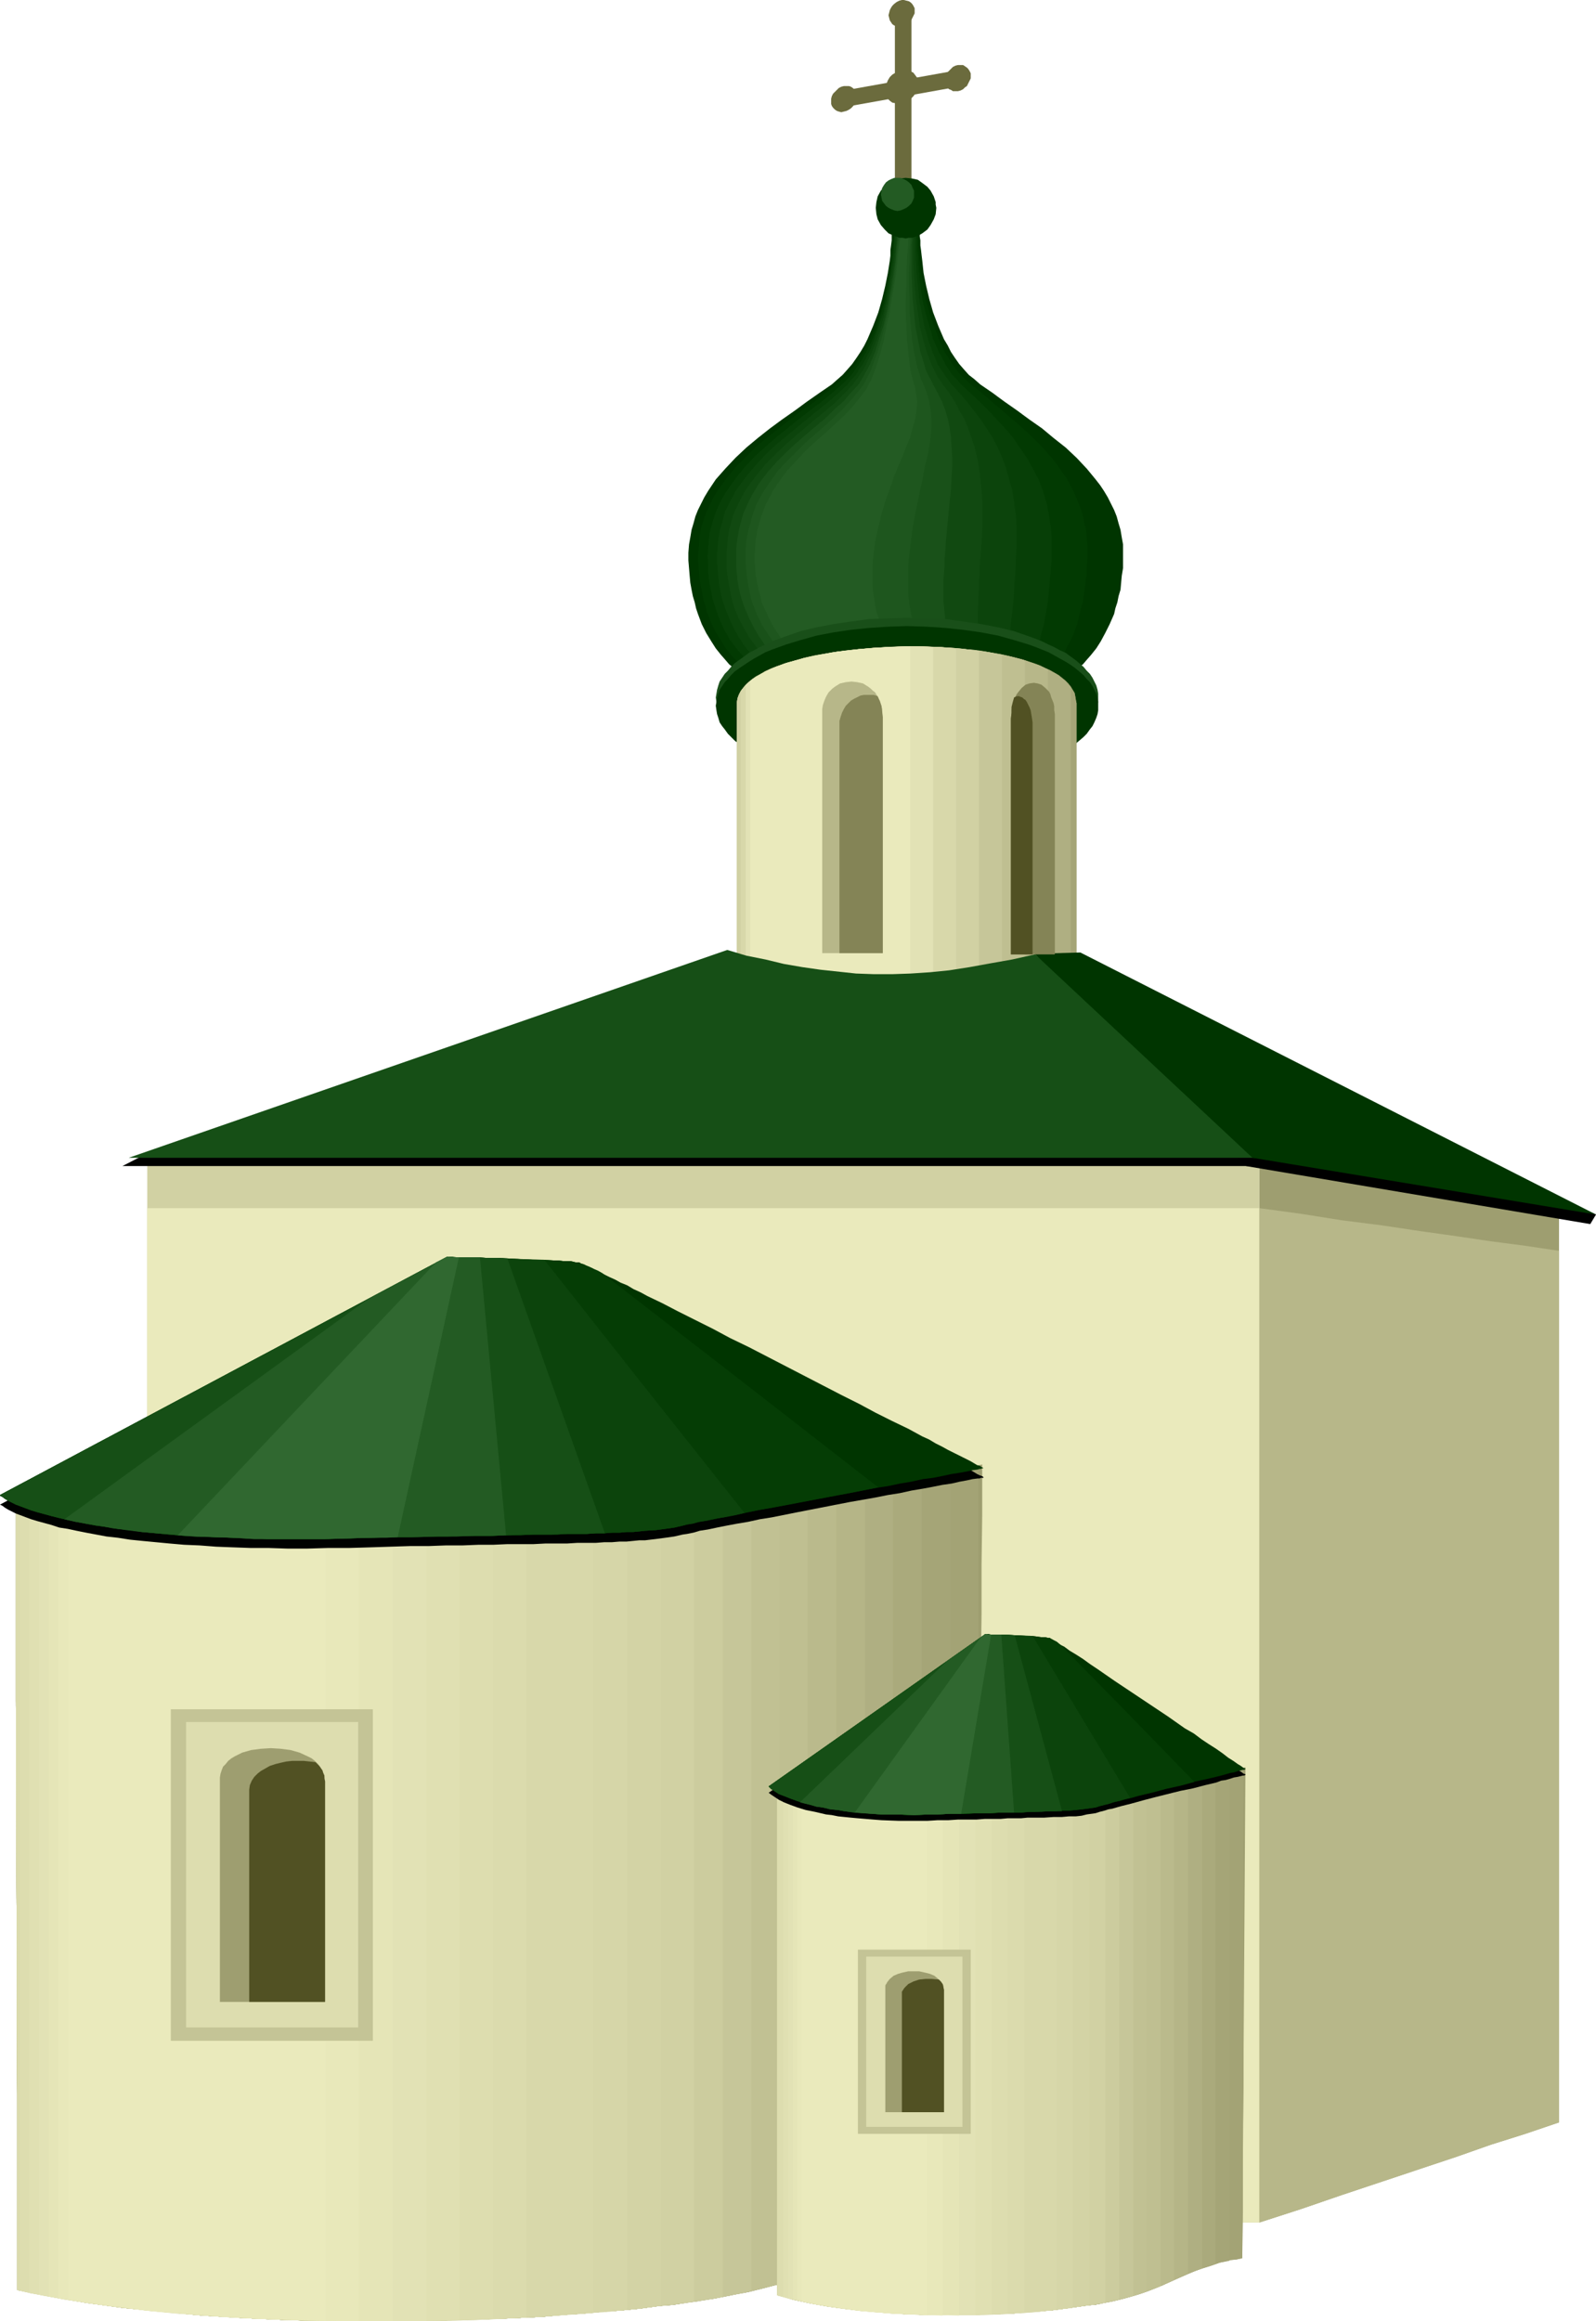 <?xml version="1.0" encoding="UTF-8" standalone="no"?>
<svg
   version="1.0"
   width="107.048mm"
   height="155.668mm"
   id="svg108"
   sodipodi:docname="Church 65.wmf"
   xmlns:inkscape="http://www.inkscape.org/namespaces/inkscape"
   xmlns:sodipodi="http://sodipodi.sourceforge.net/DTD/sodipodi-0.dtd"
   xmlns="http://www.w3.org/2000/svg"
   xmlns:svg="http://www.w3.org/2000/svg">
  <sodipodi:namedview
     id="namedview108"
     pagecolor="#ffffff"
     bordercolor="#000000"
     borderopacity="0.25"
     inkscape:showpageshadow="2"
     inkscape:pageopacity="0.0"
     inkscape:pagecheckerboard="0"
     inkscape:deskcolor="#d1d1d1"
     inkscape:document-units="mm" />
  <defs
     id="defs1">
    <pattern
       id="WMFhbasepattern"
       patternUnits="userSpaceOnUse"
       width="6"
       height="6"
       x="0"
       y="0" />
  </defs>
  <path
     style="fill:#6b6b3d;fill-opacity:1;fill-rule:evenodd;stroke:none"
     d="M 226.855,3.878 231.056,3.232 V 52.032 l -4.201,0.646 z"
     id="path1" />
  <path
     style="fill:#6b6b3d;fill-opacity:1;fill-rule:evenodd;stroke:none"
     d="m 214.899,26.986 v -4.201 l 27.953,-5.009 v 4.201 z"
     id="path2" />
  <path
     style="fill:#6b6b3d;fill-opacity:1;fill-rule:evenodd;stroke:none"
     d="m 213.929,21.815 h 0.646 0.646 l 0.485,0.162 0.485,0.323 0.485,0.485 0.323,0.485 0.162,0.646 v 0.485 0.808 l -0.162,0.646 -0.323,0.485 -0.485,0.646 -0.485,0.485 -0.485,0.323 -0.646,0.323 -0.646,0.162 -0.646,0.162 -0.646,-0.162 -0.485,-0.162 -0.485,-0.323 -0.485,-0.485 -0.323,-0.485 -0.162,-0.485 v -0.646 -0.646 l 0.162,-0.646 0.323,-0.646 0.485,-0.485 0.485,-0.485 0.485,-0.485 0.646,-0.323 z"
     id="path3" />
  <path
     style="fill:#6b6b3d;fill-opacity:1;fill-rule:evenodd;stroke:none"
     d="m 242.851,16.482 h 0.646 0.646 l 0.485,0.323 0.485,0.323 0.323,0.323 0.323,0.485 0.323,0.646 v 0.646 0.646 l -0.323,0.646 -0.323,0.646 -0.323,0.646 -0.485,0.323 -0.485,0.485 -0.646,0.323 -0.646,0.162 h -0.646 -0.646 l -0.485,-0.323 -0.485,-0.162 -0.485,-0.485 -0.323,-0.485 -0.162,-0.646 v -0.646 -0.646 l 0.162,-0.646 0.323,-0.646 0.485,-0.485 0.485,-0.485 0.485,-0.485 0.646,-0.323 z"
     id="path4" />
  <path
     style="fill:#6b6b3d;fill-opacity:1;fill-rule:evenodd;stroke:none"
     d="m 228.633,0 h 0.485 l 0.646,0.162 0.646,0.162 0.485,0.323 0.323,0.323 0.323,0.485 0.323,0.646 V 2.747 3.393 l -0.323,0.646 -0.323,0.646 -0.323,0.646 -0.485,0.323 -0.646,0.485 -0.646,0.323 -0.485,0.162 h -0.646 -0.646 l -0.646,-0.162 -0.485,-0.323 -0.323,-0.485 -0.323,-0.485 -0.162,-0.646 -0.162,-0.646 0.162,-0.646 0.162,-0.646 0.323,-0.646 0.323,-0.485 0.485,-0.485 0.646,-0.485 0.646,-0.323 z"
     id="path5" />
  <path
     style="fill:#6b6b3d;fill-opacity:1;fill-rule:evenodd;stroke:none"
     d="m 228.633,17.775 h 0.808 0.808 l 0.646,0.323 0.646,0.323 0.485,0.646 0.485,0.646 0.323,0.646 v 0.808 0.97 l -0.323,0.808 -0.485,0.808 -0.485,0.646 -0.646,0.646 -0.646,0.646 -0.808,0.323 -0.808,0.323 h -0.808 l -0.808,-0.162 -0.808,-0.162 -0.646,-0.485 -0.485,-0.485 -0.323,-0.646 -0.323,-0.808 -0.162,-0.808 0.162,-0.808 0.323,-0.808 0.323,-0.808 0.485,-0.808 0.646,-0.646 0.808,-0.485 0.808,-0.485 z"
     id="path6" />
  <path
     style="fill:#003500;fill-opacity:1;fill-rule:evenodd;stroke:none"
     d="m 271.451,170.64 h -83.697 v 0 -0.162 l -0.485,-0.323 -0.646,-0.323 -0.808,-0.646 -0.969,-0.808 -0.969,-1.131 -1.131,-1.293 -1.293,-1.616 -1.131,-1.778 -1.293,-2.101 -1.131,-2.262 -0.969,-2.585 -0.485,-1.454 -0.323,-1.454 -0.485,-1.616 -0.323,-1.616 -0.323,-1.778 -0.162,-1.778 -0.162,-1.939 -0.162,-1.939 v -1.939 l 0.162,-2.101 0.323,-1.778 0.323,-1.939 0.485,-1.616 0.485,-1.778 0.646,-1.616 0.808,-1.616 0.808,-1.616 0.969,-1.616 0.969,-1.454 0.969,-1.454 2.424,-2.747 2.585,-2.747 2.747,-2.585 2.908,-2.424 3.07,-2.424 3.07,-2.262 3.232,-2.262 3.07,-2.262 3.232,-2.262 3.07,-2.101 1.454,-1.293 1.293,-1.131 1.293,-1.454 1.131,-1.293 1.131,-1.616 0.969,-1.454 0.969,-1.616 0.808,-1.616 1.454,-3.393 1.293,-3.393 0.969,-3.393 0.808,-3.393 0.646,-3.232 0.485,-3.07 0.162,-1.293 v -1.454 l 0.162,-1.131 0.162,-1.293 v -0.97 -0.97 -0.808 -1.939 0 h 7.109 v 1.939 0.808 0.97 l 0.162,0.97 v 1.293 l 0.162,1.131 0.162,1.454 0.162,1.293 0.323,3.07 0.646,3.232 0.808,3.393 0.969,3.393 1.293,3.393 1.454,3.393 0.969,1.616 0.808,1.616 0.969,1.454 1.131,1.616 1.131,1.293 1.293,1.454 1.454,1.131 1.454,1.293 3.07,2.101 3.07,2.262 3.232,2.262 3.07,2.262 3.232,2.262 2.908,2.424 3.07,2.424 2.747,2.585 2.585,2.747 2.262,2.747 1.131,1.454 0.969,1.454 0.969,1.616 0.808,1.616 0.808,1.616 0.646,1.616 0.485,1.778 0.485,1.616 0.323,1.939 0.323,1.778 v 2.101 1.939 1.939 l -0.323,1.939 -0.162,1.778 -0.162,1.778 -0.485,1.616 -0.323,1.616 -0.485,1.454 -0.323,1.454 -1.131,2.585 -1.131,2.262 -1.131,2.101 -1.131,1.778 -1.293,1.616 -1.131,1.293 -0.969,1.131 -1.131,0.808 -0.808,0.646 -0.646,0.323 -0.323,0.323 v 0.162 z"
     id="path7" />
  <path
     style="fill:#023a02;fill-opacity:1;fill-rule:evenodd;stroke:none"
     d="m 265.796,170.64 h -75.295 v 0 l -0.162,-0.162 -0.323,-0.323 -0.646,-0.323 -0.969,-0.808 -0.969,-0.808 -1.131,-1.131 -1.131,-1.293 -1.293,-1.616 -1.131,-1.939 -1.293,-1.939 -1.131,-2.424 -1.131,-2.747 -0.323,-1.454 -0.485,-1.454 -0.323,-1.616 -0.323,-1.616 -0.323,-1.778 -0.162,-1.778 -0.162,-1.939 -0.162,-1.939 0.162,-2.101 0.162,-1.939 0.162,-1.778 0.323,-1.939 0.485,-1.616 0.646,-1.778 0.646,-1.616 0.808,-1.616 0.808,-1.616 0.969,-1.454 2.101,-2.909 2.262,-2.747 2.585,-2.585 2.585,-2.585 2.908,-2.424 5.978,-4.686 2.908,-2.262 3.07,-2.101 2.908,-2.262 2.747,-2.101 1.293,-1.293 1.293,-1.131 1.131,-1.454 1.131,-1.293 0.969,-1.616 0.969,-1.454 1.616,-3.232 1.454,-3.393 1.131,-3.393 0.969,-3.393 0.646,-3.393 0.646,-3.232 0.323,-3.07 0.162,-1.293 0.162,-1.454 0.162,-1.131 0.162,-1.293 v -0.97 -0.97 -0.808 l 0.162,-0.646 v -1.293 h 6.14 v 2.747 l 0.162,0.97 v 0.97 1.293 l 0.162,1.131 v 1.454 l 0.162,1.293 0.323,3.07 0.646,3.232 0.485,3.393 0.969,3.393 1.131,3.393 1.293,3.393 1.454,3.232 0.969,1.454 0.969,1.616 0.969,1.293 1.131,1.454 1.293,1.131 1.293,1.293 2.747,2.101 2.585,2.262 5.332,4.525 2.585,2.262 2.585,2.424 2.424,2.424 2.262,2.585 1.939,2.585 1.939,2.747 1.616,3.07 0.646,1.454 0.646,1.616 0.646,1.616 0.485,1.616 0.323,1.778 0.485,1.778 0.162,1.778 0.162,1.939 v 1.778 2.101 l -0.162,1.939 v 1.939 l -0.323,1.778 -0.162,1.778 -0.323,1.616 -0.162,1.616 -0.485,1.616 -0.323,1.293 -0.646,2.747 -0.808,2.262 -0.969,2.101 -0.969,1.778 -0.808,1.616 -0.808,1.293 -0.808,0.97 -0.646,0.97 -0.646,0.646 -0.323,0.323 -0.323,0.323 z"
     id="path8" />
  <path
     style="fill:#073f07;fill-opacity:1;fill-rule:evenodd;stroke:none"
     d="m 260.302,170.64 h -67.055 v 0 l -0.162,-0.162 -0.162,-0.162 -0.162,-0.162 -0.808,-0.485 -0.808,-0.646 -1.131,-0.97 -1.131,-1.131 -1.293,-1.454 -1.293,-1.616 -1.293,-1.778 -1.293,-2.262 -1.131,-2.424 -0.969,-2.585 -0.485,-1.454 -0.485,-1.616 -0.323,-1.616 -0.323,-1.616 -0.323,-1.778 -0.162,-1.778 v -1.939 l -0.162,-1.939 0.162,-2.101 0.162,-1.939 0.162,-1.778 0.485,-1.778 0.485,-1.778 0.646,-1.778 0.646,-1.616 0.808,-1.616 0.808,-1.454 0.969,-1.454 2.101,-2.909 2.262,-2.747 2.424,-2.585 2.747,-2.424 2.747,-2.424 5.655,-4.525 2.908,-2.262 2.747,-2.101 2.747,-2.262 2.424,-2.101 1.293,-1.293 1.131,-1.131 0.969,-1.454 0.969,-1.293 0.969,-1.616 0.808,-1.454 1.616,-3.232 1.293,-3.393 0.969,-3.393 0.969,-3.393 0.646,-3.393 0.646,-3.232 0.323,-3.07 0.162,-1.293 0.162,-1.454 0.162,-1.131 v -1.293 l 0.162,-0.97 v -0.97 -0.808 -0.646 l 0.162,-0.485 v -0.808 h 5.655 v 0.808 l -0.162,0.485 v 2.424 l 0.162,0.97 v 1.293 1.131 l 0.162,1.454 v 1.293 l 0.323,3.07 0.323,3.232 0.485,3.393 0.808,3.393 0.969,3.393 0.969,3.393 1.454,3.232 0.808,1.454 0.808,1.616 0.808,1.293 0.969,1.454 1.131,1.131 1.131,1.293 4.686,4.363 2.262,2.262 2.101,2.262 2.101,2.262 1.939,2.262 1.777,2.585 1.777,2.585 1.454,2.585 1.454,2.747 1.131,2.909 0.969,3.232 0.646,3.232 0.485,3.393 0.162,1.939 v 1.778 1.939 2.101 l -0.162,1.939 -0.162,1.939 -0.162,1.778 -0.162,1.778 -0.323,3.232 -0.485,2.909 -0.485,2.585 -0.646,2.424 -0.485,2.101 -0.485,1.778 -0.646,1.454 -0.485,1.454 -0.485,0.97 -0.323,0.97 -0.323,0.646 -0.323,0.323 -0.162,0.323 z"
     id="path9" />
  <path
     style="fill:#0c440c;fill-opacity:1;fill-rule:evenodd;stroke:none"
     d="m 254.647,170.64 h -58.653 v 0 l -0.162,-0.162 -0.162,-0.162 -0.323,-0.162 -0.646,-0.485 -0.969,-0.808 -1.131,-0.808 -1.131,-1.293 -1.454,-1.454 -1.293,-1.616 -1.293,-1.939 -1.293,-2.262 -1.131,-2.424 -1.131,-2.747 -0.485,-1.454 -0.485,-1.616 -0.323,-1.616 -0.323,-1.616 -0.162,-1.778 -0.162,-1.939 -0.162,-1.778 v -2.101 l 0.162,-1.939 0.162,-1.939 0.323,-1.778 0.485,-1.778 0.485,-1.778 0.485,-1.778 0.808,-1.616 0.808,-1.454 0.808,-1.616 0.969,-1.454 2.101,-2.747 2.262,-2.747 2.424,-2.585 2.585,-2.424 2.747,-2.262 5.494,-4.525 2.585,-2.101 2.585,-2.101 2.585,-2.262 2.262,-2.101 0.969,-1.293 1.131,-1.131 0.808,-1.454 0.969,-1.293 1.616,-3.07 1.293,-3.232 1.131,-3.393 1.131,-3.393 0.808,-3.393 0.646,-3.393 0.485,-3.232 0.485,-3.07 0.162,-1.293 0.162,-1.454 V 62.213 l 0.162,-1.293 0.162,-0.97 v -0.97 l 0.162,-0.808 v -0.646 -0.485 -0.808 h 4.847 v 0.323 0.485 6.302 l 0.162,2.747 0.162,3.07 0.323,3.232 0.323,3.393 0.646,3.393 0.646,3.393 0.969,3.393 1.131,3.232 1.293,3.07 0.808,1.293 0.969,1.454 0.808,1.131 0.969,1.293 1.939,2.101 1.939,2.262 1.777,2.262 1.616,2.101 1.616,2.424 1.454,2.262 1.293,2.424 1.131,2.585 0.969,2.585 0.808,2.909 0.808,2.747 0.485,3.232 0.485,3.232 0.162,3.555 v 3.717 l -0.162,3.878 -0.162,3.878 -0.323,3.555 -0.162,3.232 -0.323,2.909 -0.323,2.747 -0.162,2.262 -0.162,2.101 -0.323,1.939 -0.162,1.454 -0.162,1.454 -0.162,0.97 -0.162,0.97 -0.162,0.646 -0.162,0.323 v 0.323 z"
     id="path10" />
  <path
     style="fill:#114911;fill-opacity:1;fill-rule:evenodd;stroke:none"
     d="m 248.991,170.64 h -50.251 v 0 l -0.162,-0.162 -0.162,-0.162 -0.323,-0.162 -0.646,-0.485 -1.131,-0.808 -1.131,-0.97 -1.293,-1.293 -1.293,-1.454 -1.293,-1.778 -1.454,-1.939 -1.293,-2.262 -1.293,-2.424 -1.131,-2.747 -0.485,-1.616 -0.323,-1.454 -0.323,-1.616 -0.323,-1.778 -0.323,-1.778 -0.162,-1.778 v -1.939 -1.939 l 0.162,-2.101 0.162,-1.939 0.323,-1.778 0.485,-1.778 0.485,-1.778 0.646,-1.616 0.808,-1.616 0.808,-1.616 0.808,-1.454 0.969,-1.454 2.101,-2.747 2.262,-2.747 2.424,-2.424 2.585,-2.424 2.585,-2.262 5.17,-4.363 2.585,-2.101 2.424,-2.101 2.262,-2.262 1.939,-2.101 0.969,-1.293 0.808,-1.131 0.969,-1.454 0.646,-1.293 1.454,-3.07 1.293,-3.232 1.131,-3.393 0.808,-3.393 0.808,-3.393 0.646,-3.393 0.485,-3.232 0.485,-3.07 0.162,-1.293 0.162,-1.454 0.162,-1.131 v -1.293 l 0.162,-0.97 v -0.97 -0.808 l 0.162,-0.646 v -0.485 -0.485 -0.323 h 4.201 v 0.323 0.485 0.485 l -0.162,0.646 v 1.778 0.97 2.424 2.747 l 0.162,3.07 0.162,3.232 0.323,3.393 0.485,3.393 0.485,3.393 0.808,3.393 0.969,3.232 1.131,3.07 0.646,1.293 0.646,1.454 0.808,1.131 0.808,1.293 1.616,2.101 1.454,2.262 1.131,2.262 1.293,2.101 0.969,2.424 0.808,2.262 0.808,2.424 0.646,2.585 0.485,2.585 0.323,2.747 0.323,2.909 0.162,3.07 v 3.393 3.393 l -0.162,3.717 -0.323,3.878 -0.162,1.939 v 1.939 l -0.162,1.939 v 1.616 l -0.162,3.232 -0.162,3.07 v 2.585 l 0.162,2.424 v 2.101 l 0.162,1.778 0.162,1.616 0.162,1.293 v 1.131 l 0.323,0.808 v 0.808 l 0.162,0.323 v 0.323 z"
     id="path11" />
  <path
     style="fill:#195119;fill-opacity:1;fill-rule:evenodd;stroke:none"
     d="m 243.498,170.64 h -42.01 v 0 l -0.162,-0.162 -0.323,-0.162 -0.162,-0.162 -0.323,-0.323 -0.485,-0.323 -0.969,-0.646 -1.293,-1.131 -1.131,-1.293 -1.454,-1.454 -1.454,-1.778 -1.454,-2.101 -1.293,-2.262 -1.293,-2.585 -1.131,-2.747 -0.485,-1.454 -0.485,-1.616 -0.323,-1.616 -0.323,-1.778 -0.162,-1.778 -0.162,-1.778 v -1.939 -2.101 l 0.162,-1.939 0.323,-1.939 0.323,-1.778 0.485,-1.778 0.485,-1.778 1.454,-3.232 0.808,-1.616 1.777,-2.909 2.101,-2.747 2.262,-2.585 2.424,-2.424 2.424,-2.262 2.585,-2.262 5.009,-4.201 2.262,-2.262 2.262,-1.939 1.939,-2.262 1.939,-2.101 0.808,-1.293 0.646,-1.131 0.808,-1.454 0.646,-1.293 1.293,-3.07 0.969,-3.232 1.131,-3.393 0.808,-3.393 0.646,-3.393 0.646,-3.393 0.485,-3.232 0.485,-3.07 0.162,-2.747 0.162,-1.131 0.162,-1.293 v -0.97 l 0.162,-0.97 0.162,-0.808 v -0.646 -0.485 -0.485 -0.323 h 3.555 v 0.323 0.485 0.485 l -0.162,0.646 v 0.808 0.97 0.97 l -0.162,1.293 v 6.948 l 0.162,3.232 0.162,3.393 0.323,3.393 0.323,3.393 0.646,3.393 0.646,3.232 0.969,3.07 0.323,1.293 0.646,1.454 0.646,1.131 0.646,1.293 1.131,2.101 1.131,2.262 0.808,2.101 0.646,2.262 0.485,2.262 0.323,2.424 0.162,2.424 0.162,2.585 v 2.585 l -0.162,2.747 -0.162,2.909 -0.323,3.07 -0.323,3.232 -0.323,3.393 -0.323,3.717 -0.323,4.04 v 1.939 l -0.162,1.939 -0.162,1.778 v 1.778 1.616 1.616 l 0.323,2.909 0.162,2.747 0.323,2.424 0.485,1.939 0.323,1.939 0.485,1.616 0.485,1.293 0.485,1.131 0.485,0.808 0.323,0.808 0.162,0.323 0.323,0.323 z"
     id="path12" />
  <path
     style="fill:#1e561e;fill-opacity:1;fill-rule:evenodd;stroke:none"
     d="M 237.843,170.64 H 204.073 v -0.162 h -0.162 l -0.162,-0.162 -0.323,-0.162 -0.808,-0.646 -0.969,-0.808 -1.293,-1.131 -1.293,-1.293 -1.454,-1.616 -1.454,-1.778 -1.454,-2.101 -1.454,-2.262 -1.293,-2.585 -1.131,-2.909 -0.485,-1.454 -0.323,-1.616 -0.323,-1.616 -0.323,-1.778 -0.162,-1.778 -0.162,-1.939 v -1.778 -2.101 l 0.162,-1.939 0.323,-1.939 0.485,-1.778 0.485,-1.778 0.485,-1.616 0.646,-1.778 0.808,-1.616 0.808,-1.454 1.939,-2.909 1.939,-2.747 2.262,-2.424 2.424,-2.424 2.262,-2.262 2.585,-2.262 2.424,-2.101 2.262,-2.101 2.262,-2.101 1.939,-2.101 1.777,-2.101 1.616,-2.101 0.646,-1.293 0.646,-1.131 0.646,-1.454 0.485,-1.293 1.131,-3.07 0.969,-3.232 0.808,-3.393 0.808,-3.393 0.646,-3.393 0.646,-3.393 0.485,-3.232 0.323,-3.07 0.323,-2.747 0.162,-1.131 0.162,-1.293 0.162,-0.97 v -0.97 -0.808 l 0.162,-0.646 v -0.485 -0.485 -0.323 h 2.908 v 0.323 0.485 l -0.162,0.485 v 0.646 0.808 0.97 l -0.162,0.97 v 1.293 l -0.162,1.131 v 2.747 l -0.162,3.07 v 3.232 l 0.162,3.393 v 3.393 l 0.323,3.393 0.323,3.393 0.485,3.232 0.646,3.07 0.323,1.293 0.485,1.454 0.323,1.131 0.646,1.293 0.808,2.101 0.646,2.262 0.323,2.101 0.162,2.262 v 2.262 l -0.162,2.424 -0.323,2.424 -0.485,2.424 -0.646,2.585 -0.485,2.747 -0.646,2.909 -0.646,3.07 -0.646,3.232 -0.646,3.555 -0.485,3.717 -0.485,3.878 -0.162,1.939 v 1.939 1.939 1.616 1.778 l 0.162,1.454 0.162,1.616 0.323,1.454 0.485,2.747 0.646,2.262 0.646,2.101 0.808,1.939 0.808,1.616 0.808,1.293 0.646,1.131 0.646,0.808 0.646,0.808 0.485,0.323 0.162,0.323 z"
     id="path13" />
  <path
     style="fill:#235b23;fill-opacity:1;fill-rule:evenodd;stroke:none"
     d="m 232.187,170.64 h -25.206 l -0.162,-0.162 v 0 l -0.323,-0.162 -0.646,-0.485 -0.485,-0.323 -1.131,-0.97 -1.293,-0.97 -1.293,-1.454 -1.616,-1.616 -1.454,-1.778 -1.454,-2.262 -1.454,-2.262 -1.293,-2.747 -1.293,-2.747 -0.323,-1.616 -0.485,-1.616 -0.323,-1.616 -0.323,-1.778 -0.162,-1.778 -0.162,-1.939 v -1.939 l 0.162,-1.939 0.162,-1.939 0.323,-1.939 0.485,-1.939 0.485,-1.616 0.646,-1.778 0.646,-1.616 0.808,-1.454 0.808,-1.616 1.939,-2.909 1.939,-2.585 2.262,-2.424 2.262,-2.424 2.424,-2.262 2.424,-2.101 2.262,-2.101 2.101,-1.939 2.101,-2.101 1.777,-2.101 1.616,-2.101 0.808,-1.131 0.485,-0.97 0.646,-1.293 0.485,-1.131 0.969,-2.747 0.969,-3.07 0.808,-3.232 0.646,-3.393 0.808,-3.393 0.485,-3.393 0.646,-3.393 0.485,-3.232 0.323,-3.07 0.323,-2.747 0.162,-1.131 0.162,-1.293 v -0.97 l 0.162,-0.97 v -0.808 l 0.162,-0.646 v -0.485 l 0.162,-0.485 v -0.323 0 h 1.939 v 0 0.323 0.485 0.485 l -0.162,0.646 v 0.808 0.97 l -0.162,0.97 v 1.293 l -0.162,1.131 -0.162,2.747 -0.162,3.07 v 3.232 l -0.162,3.393 v 3.393 l 0.162,3.393 0.162,3.393 0.323,3.232 0.323,3.07 0.162,1.293 0.323,1.454 0.323,1.131 0.323,1.293 0.323,0.97 0.162,1.131 0.323,2.262 -0.162,2.101 -0.323,2.262 -0.646,2.262 -0.646,2.424 -0.969,2.262 -0.969,2.585 -1.131,2.585 -1.131,2.747 -0.969,2.909 -1.131,3.07 -0.969,3.232 -0.808,3.393 -0.808,3.717 -0.485,3.878 -0.162,1.939 v 1.939 1.939 1.616 l 0.162,1.778 0.323,1.616 0.162,1.454 0.323,1.454 0.485,1.454 0.323,1.131 0.969,2.424 0.969,2.262 1.131,1.778 1.131,1.616 1.131,1.293 0.969,1.293 0.969,0.808 0.808,0.646 0.646,0.485 0.323,0.323 z"
     id="path14" />
  <path
     style="fill:#194f19;fill-opacity:1;fill-rule:evenodd;stroke:none"
     d="m 229.925,156.582 5.009,0.162 4.847,0.162 4.524,0.646 4.524,0.646 4.201,0.808 4.039,0.97 3.716,1.293 1.777,0.646 1.616,0.646 1.616,0.808 1.454,0.646 1.454,0.808 1.454,0.646 1.293,0.97 1.131,0.808 0.969,0.808 1.131,0.97 0.808,0.97 0.808,0.808 0.646,0.97 0.485,0.97 0.485,0.97 0.323,1.131 0.162,0.97 v 0.97 1.131 l -0.162,0.97 -0.323,0.97 -0.485,1.131 -0.485,0.97 -0.646,0.97 -0.808,0.97 -0.808,0.808 -1.131,0.97 -0.969,0.808 -1.131,0.808 -1.293,0.97 -1.454,0.808 -1.454,0.646 -1.454,0.808 -1.616,0.646 -1.616,0.646 -1.777,0.646 -3.716,1.131 -4.039,1.131 -4.201,0.808 -4.524,0.646 -4.524,0.485 -4.847,0.323 -5.009,0.162 -4.847,-0.162 -4.847,-0.323 -4.686,-0.485 -4.363,-0.646 -4.201,-0.808 -4.039,-1.131 -3.716,-1.131 -1.777,-0.646 -1.777,-0.646 -1.616,-0.646 -1.454,-0.808 -1.454,-0.646 -1.293,-0.808 -1.293,-0.97 -1.131,-0.808 -1.131,-0.808 -0.969,-0.97 -0.808,-0.808 -0.808,-0.97 -0.646,-0.97 -0.646,-0.97 -0.323,-1.131 -0.323,-0.97 -0.162,-0.97 -0.162,-1.131 0.162,-0.97 0.162,-0.97 0.323,-1.131 0.323,-0.97 0.646,-0.97 0.646,-0.97 0.808,-0.808 0.808,-0.97 0.969,-0.97 1.131,-0.808 1.131,-0.808 1.293,-0.97 1.293,-0.646 1.454,-0.808 1.454,-0.646 1.616,-0.808 1.777,-0.646 1.777,-0.646 3.716,-1.293 4.039,-0.97 4.201,-0.808 4.363,-0.646 4.686,-0.646 4.847,-0.162 z"
     id="path15" />
  <path
     style="fill:#003500;fill-opacity:1;fill-rule:evenodd;stroke:none"
     d="m 229.925,158.682 5.009,0.162 4.847,0.323 4.524,0.485 4.524,0.646 4.201,0.808 4.039,1.131 3.716,1.131 1.777,0.646 1.616,0.646 1.616,0.646 1.454,0.808 1.454,0.808 1.454,0.808 1.293,0.808 1.131,0.808 0.969,0.808 1.131,0.97 0.808,0.97 0.808,0.808 0.646,0.97 0.485,0.97 0.485,0.97 0.323,1.131 0.162,0.97 v 0.97 1.131 l -0.162,0.97 -0.323,0.97 -0.485,1.131 -0.485,0.97 -0.646,0.808 -0.808,1.131 -0.808,0.808 -1.131,0.97 -0.969,0.808 -1.131,0.808 -1.293,0.808 -1.454,0.808 -1.454,0.808 -1.454,0.808 -1.616,0.646 -1.616,0.646 -1.777,0.646 -3.716,1.131 -4.039,1.131 -4.201,0.808 -4.524,0.646 -4.524,0.485 -4.847,0.323 -5.009,0.162 -4.847,-0.162 -4.847,-0.323 -4.686,-0.485 -4.363,-0.646 -4.201,-0.808 -4.039,-1.131 -3.716,-1.131 -1.777,-0.646 -1.777,-0.646 -1.616,-0.646 -1.454,-0.808 -1.454,-0.808 -1.293,-0.808 -1.293,-0.808 -1.131,-0.808 -1.131,-0.808 -0.969,-0.97 -0.808,-0.808 -0.808,-1.131 -0.646,-0.808 -0.646,-0.97 -0.323,-1.131 -0.323,-0.97 -0.162,-0.97 -0.162,-1.131 0.162,-0.97 0.162,-0.97 0.323,-1.131 0.323,-0.97 0.646,-0.97 0.646,-0.97 0.808,-0.808 0.808,-0.97 0.969,-0.97 1.131,-0.808 2.424,-1.616 1.293,-0.808 1.454,-0.808 1.454,-0.808 1.616,-0.646 1.777,-0.646 1.777,-0.646 3.716,-1.131 4.039,-1.131 4.201,-0.808 4.363,-0.646 4.686,-0.485 4.847,-0.323 z"
     id="path16" />
  <path
     style="fill:#9e9e70;fill-opacity:1;fill-rule:evenodd;stroke:none"
     d="m 186.784,178.235 0.162,-0.808 0.162,-0.808 0.323,-0.808 0.485,-0.808 0.485,-0.646 0.646,-0.808 0.808,-0.646 0.808,-0.646 0.969,-0.646 1.131,-0.646 2.262,-1.131 2.585,-1.131 2.908,-0.97 3.232,-0.808 3.393,-0.808 3.555,-0.646 3.555,-0.485 3.878,-0.485 3.878,-0.323 4.039,-0.162 4.039,-0.162 h 4.039 l 4.039,0.162 3.878,0.323 3.716,0.323 3.716,0.485 3.555,0.646 3.393,0.646 3.07,0.808 2.908,0.97 1.293,0.485 1.293,0.646 1.131,0.485 1.131,0.646 1.131,0.646 0.808,0.646 0.808,0.646 0.808,0.808 0.646,0.808 0.485,0.808 0.485,0.808 0.162,0.808 0.162,0.97 0.162,0.808 v 72.554 h -86.121 z"
     id="path17" />
  <path
     style="fill:#a5a577;fill-opacity:1;fill-rule:evenodd;stroke:none"
     d="m 186.784,178.235 0.162,-0.808 0.162,-0.808 0.323,-0.808 0.485,-0.808 0.485,-0.646 0.646,-0.808 0.808,-0.646 0.808,-0.646 0.969,-0.646 1.131,-0.646 2.262,-1.131 2.585,-1.131 2.908,-0.97 3.232,-0.808 3.393,-0.808 3.555,-0.646 3.555,-0.485 3.878,-0.485 3.878,-0.323 4.039,-0.162 4.039,-0.162 h 4.039 l 4.039,0.162 3.878,0.323 3.716,0.323 3.716,0.485 3.555,0.646 3.393,0.646 3.07,0.808 2.908,0.97 1.293,0.485 1.293,0.646 1.131,0.485 1.131,0.646 1.131,0.646 0.808,0.646 0.808,0.646 0.808,0.808 0.646,0.808 0.485,0.808 0.485,0.808 0.162,0.808 0.162,0.97 0.162,0.808 v 72.554 h -86.121 z"
     id="path18" />
  <path
     style="fill:#afaf82;fill-opacity:1;fill-rule:evenodd;stroke:none"
     d="m 271.451,174.195 v 76.594 H 186.784 V 178.235 l 0.162,-0.808 0.485,-1.454 0.323,-0.646 0.485,-0.808 0.646,-0.646 0.485,-0.646 0.808,-0.646 0.808,-0.646 0.969,-0.485 1.939,-1.293 2.262,-0.97 2.585,-0.97 2.747,-0.808 3.07,-0.808 3.07,-0.646 3.393,-0.485 3.393,-0.485 3.555,-0.485 3.555,-0.323 3.716,-0.162 3.716,-0.162 h 3.716 l 3.716,0.162 3.555,0.162 3.555,0.323 3.555,0.323 3.393,0.485 3.232,0.646 3.07,0.646 2.747,0.808 2.747,0.808 2.424,0.97 2.101,1.131 0.969,0.485 0.808,0.646 0.808,0.646 0.808,0.646 0.646,0.808 z"
     id="path19" />
  <path
     style="fill:#b7b789;fill-opacity:1;fill-rule:evenodd;stroke:none"
     d="m 265.634,169.671 v 81.119 H 186.784 V 178.235 l 0.162,-0.646 0.162,-0.646 0.485,-1.454 0.808,-1.131 1.131,-1.293 1.293,-0.97 1.777,-1.131 1.777,-0.97 2.101,-0.808 2.262,-0.97 2.424,-0.646 2.585,-0.808 2.747,-0.646 2.908,-0.485 3.07,-0.485 3.07,-0.323 3.232,-0.323 3.07,-0.323 3.393,-0.162 6.625,-0.162 h 3.232 l 3.232,0.162 6.302,0.485 3.07,0.485 3.07,0.323 2.908,0.485 2.585,0.646 2.747,0.646 2.262,0.808 2.262,0.808 z"
     id="path20" />
  <path
     style="fill:#bfbf91;fill-opacity:1;fill-rule:evenodd;stroke:none"
     d="m 259.817,167.408 v 83.381 H 186.784 V 178.235 l 0.162,-1.293 0.485,-1.131 0.808,-1.131 0.969,-1.131 1.131,-1.131 1.293,-0.97 1.616,-0.808 1.939,-0.97 1.777,-0.808 2.262,-0.646 2.262,-0.808 2.424,-0.646 2.424,-0.485 2.747,-0.485 2.585,-0.485 2.908,-0.323 5.817,-0.646 5.978,-0.323 5.978,-0.162 5.978,0.162 3.07,0.162 2.908,0.323 2.747,0.323 2.747,0.323 2.585,0.485 2.747,0.485 2.424,0.646 z"
     id="path21" />
  <path
     style="fill:#c6c699;fill-opacity:1;fill-rule:evenodd;stroke:none"
     d="m 254,165.954 v 84.835 H 186.784 V 178.235 l 0.162,-1.131 0.485,-1.131 0.646,-0.97 0.808,-1.131 0.969,-0.97 1.131,-0.97 1.454,-0.808 1.454,-0.97 1.777,-0.808 1.939,-0.646 1.939,-0.646 2.101,-0.646 2.262,-0.646 2.262,-0.485 2.424,-0.485 2.585,-0.485 5.17,-0.646 5.494,-0.485 5.494,-0.323 h 5.494 l 5.655,0.162 5.332,0.485 2.747,0.162 2.424,0.323 2.585,0.485 z"
     id="path22" />
  <path
     style="fill:#d1d1a3;fill-opacity:1;fill-rule:evenodd;stroke:none"
     d="m 248.184,164.985 v 85.805 H 186.784 V 178.235 l 0.162,-1.131 0.323,-0.97 0.485,-0.97 0.808,-0.97 0.808,-0.97 1.131,-0.97 1.131,-0.808 1.454,-0.808 1.454,-0.646 1.616,-0.808 1.777,-0.646 1.777,-0.646 1.939,-0.485 2.101,-0.646 2.262,-0.485 2.101,-0.323 4.686,-0.808 5.009,-0.646 5.009,-0.323 5.17,-0.323 h 5.17 l 5.17,0.162 5.009,0.323 z"
     id="path23" />
  <path
     style="fill:#d8d8aa;fill-opacity:1;fill-rule:evenodd;stroke:none"
     d="m 242.367,164.338 v 86.451 h -54.613 v -75.625 l 0.646,-0.808 0.646,-0.808 0.808,-0.646 0.969,-0.808 1.131,-0.646 1.131,-0.646 1.131,-0.646 1.293,-0.646 1.454,-0.646 1.454,-0.485 3.232,-0.97 3.555,-0.808 3.716,-0.808 3.878,-0.646 4.039,-0.485 4.201,-0.323 4.201,-0.323 4.363,-0.162 h 4.363 l 4.201,0.162 z"
     id="path24" />
  <path
     style="fill:#e2e2b5;fill-opacity:1;fill-rule:evenodd;stroke:none"
     d="m 236.55,164.015 v 86.774 h -47.504 v -77.079 l 0.646,-0.646 0.808,-0.646 1.777,-1.131 1.939,-1.131 2.424,-1.131 2.424,-0.808 2.747,-0.808 3.07,-0.808 3.07,-0.646 3.393,-0.646 3.393,-0.485 3.555,-0.323 3.555,-0.323 3.716,-0.162 3.555,-0.162 h 3.716 z"
     id="path25" />
  <path
     style="fill:#eaeabc;fill-opacity:1;fill-rule:evenodd;stroke:none"
     d="m 230.733,163.853 v 86.936 h -40.556 v -78.21 l 1.454,-0.97 1.616,-0.97 1.777,-0.97 2.101,-0.808 2.101,-0.808 2.424,-0.646 2.424,-0.646 2.747,-0.646 2.747,-0.485 2.747,-0.485 3.07,-0.323 2.908,-0.323 6.14,-0.485 z"
     id="path26" />
  <path
     style="fill:#d1d1a3;fill-opacity:1;fill-rule:evenodd;stroke:none"
     d="M 37.324,292.318 H 319.278 V 563.307 H 37.324 Z"
     id="path27" />
  <path
     style="fill:#eaeabc;fill-opacity:1;fill-rule:evenodd;stroke:none"
     d="M 37.324,306.215 H 319.278 V 563.307 H 37.324 Z"
     id="path28" />
  <path
     style="fill:#9e9e70;fill-opacity:1;fill-rule:evenodd;stroke:none"
     d="m 395.219,304.922 -8.564,-1.293 -8.725,-1.616 -8.725,-1.454 -9.21,-1.454 -9.695,-1.616 -10.179,-1.778 -10.179,-1.778 -10.664,-1.616 v 135.413 135.575 l 10.503,-3.393 10.341,-3.555 10.179,-3.393 9.695,-3.232 9.21,-3.07 8.725,-3.07 8.725,-2.747 8.564,-2.909 V 421.43 Z"
     id="path29" />
  <path
     style="fill:#b7b789;fill-opacity:1;fill-rule:evenodd;stroke:none"
     d="m 395.219,317.042 -8.564,-1.293 -8.725,-1.131 -8.725,-1.293 -9.21,-1.293 -9.695,-1.454 -10.179,-1.293 -10.179,-1.616 -10.664,-1.454 V 434.842 563.307 l 10.503,-3.393 10.341,-3.555 10.179,-3.393 9.695,-3.232 9.21,-3.07 8.725,-3.07 8.725,-2.747 8.564,-2.909 V 427.57 Z"
     id="path30" />
  <path
     style="fill:#000200;fill-opacity:1;fill-rule:evenodd;stroke:none"
     d="M 31.023,295.55 H 322.348 l -61.4,-51.386 -1.616,0.485 -1.777,0.323 -1.939,0.485 -2.101,0.646 -2.262,0.485 -2.585,0.646 -2.585,0.646 -2.747,0.808 -2.908,0.808 -3.07,0.808 -3.232,0.808 -3.232,0.808 -3.555,0.97 -3.555,0.97 -3.555,0.97 -3.878,0.97 -3.878,1.131 -3.878,0.97 -8.079,2.262 -8.564,2.101 -8.564,2.262 -8.887,2.424 -9.048,2.262 -18.097,4.525 -9.048,2.262 -9.048,2.101 -8.887,2.101 -8.887,1.939 -8.402,1.939 -4.201,0.97 -4.201,0.808 -3.878,0.808 -4.039,0.808 -3.878,0.646 -3.716,0.808 -3.716,0.646 -3.393,0.485 -3.555,0.646 -3.232,0.485 -3.232,0.485 -3.07,0.323 -2.908,0.323 -2.747,0.323 -2.585,0.162 -2.424,0.162 h -2.262 -2.101 -1.939 l -1.777,-0.162 -1.616,-0.162 -1.293,-0.323 z"
     id="path31" />
  <path
     style="fill:#000000;fill-opacity:1;fill-rule:evenodd;stroke:none"
     d="m 260.787,244.003 55.098,51.548 87.252,14.705 1.454,-2.424 z"
     id="path32" />
  <path
     style="fill:#164f16;fill-opacity:1;fill-rule:evenodd;stroke:none"
     d="M 32.639,293.449 H 323.964 l -61.561,-51.548 -2.908,0.646 -2.908,0.646 -5.494,0.97 -5.332,0.97 -5.17,0.808 -4.847,0.485 -4.847,0.323 -4.686,0.162 h -4.686 l -4.524,-0.162 -4.524,-0.485 -4.524,-0.485 -4.524,-0.646 -4.686,-0.808 -4.686,-1.131 -4.847,-0.97 -4.847,-1.454 z"
     id="path33" />
  <path
     style="fill:#003500;fill-opacity:1;fill-rule:evenodd;stroke:none"
     d="m 262.241,241.74 55.26,51.709 87.09,14.382 -130.716,-66.414 z"
     id="path34" />
  <path
     style="fill:#003500;fill-opacity:1;fill-rule:evenodd;stroke:none"
     d="m 229.602,45.084 1.616,0.162 1.454,0.323 1.131,0.808 1.293,0.97 0.808,0.97 0.808,1.454 0.485,1.454 v 0.646 l 0.162,0.808 -0.162,1.616 -0.485,1.293 -0.808,1.454 -0.808,1.131 -1.293,0.97 -1.131,0.646 -1.454,0.485 h -0.808 l -0.808,0.162 -0.808,-0.162 h -0.808 l -1.293,-0.485 -1.454,-0.646 -0.969,-0.97 -0.969,-1.131 -0.808,-1.454 -0.323,-1.293 -0.162,-1.616 0.162,-1.454 0.323,-1.454 0.808,-1.454 0.969,-0.97 0.969,-0.97 1.454,-0.808 1.293,-0.323 z"
     id="path35" />
  <path
     style="fill:#235b23;fill-opacity:1;fill-rule:evenodd;stroke:none"
     d="m 227.502,45.084 h 0.808 l 0.808,0.323 0.646,0.323 0.646,0.485 0.646,0.646 0.323,0.808 0.323,0.646 v 0.97 0.808 l -0.323,0.808 -0.323,0.646 -0.646,0.646 -0.646,0.485 -0.646,0.323 -0.808,0.323 -0.808,0.162 -0.808,-0.162 -0.808,-0.323 -0.646,-0.323 -0.646,-0.485 -0.485,-0.646 -0.485,-0.646 -0.162,-0.808 -0.162,-0.808 0.162,-0.97 0.162,-0.646 0.485,-0.808 0.485,-0.646 0.646,-0.485 0.646,-0.323 0.808,-0.323 z"
     id="path36" />
  <path
     style="fill:#b7b789;fill-opacity:1;fill-rule:evenodd;stroke:none"
     d="m 208.435,181.79 v -1.131 -0.97 l 0.162,-0.97 0.323,-0.97 0.323,-0.808 0.323,-0.646 0.485,-0.808 0.485,-0.485 0.485,-0.485 0.646,-0.485 1.293,-0.808 1.454,-0.323 1.454,-0.162 1.454,0.162 1.454,0.323 1.293,0.808 0.646,0.485 0.485,0.485 0.646,0.485 0.485,0.808 0.323,0.646 0.485,0.808 0.162,0.97 0.323,0.97 v 0.97 l 0.162,1.131 v 59.789 h -15.35 z"
     id="path37" />
  <path
     style="fill:#848456;fill-opacity:1;fill-rule:evenodd;stroke:none"
     d="m 222.493,176.458 0.485,1.131 0.485,1.293 0.162,1.293 0.162,1.616 v 59.789 h -10.987 v -56.395 -1.293 -1.131 l 0.323,-1.131 0.323,-0.97 0.485,-0.97 0.485,-0.808 0.646,-0.646 0.646,-0.646 0.808,-0.485 1.616,-0.808 0.808,-0.162 h 0.808 1.777 z"
     id="path38" />
  <path
     style="fill:#848456;fill-opacity:1;fill-rule:evenodd;stroke:none"
     d="m 267.411,182.113 v -1.131 l -0.162,-0.97 v -0.97 l -0.162,-0.808 -0.323,-0.808 -0.323,-0.808 -0.162,-0.646 -0.323,-0.646 -0.969,-0.97 -0.969,-0.808 -0.969,-0.323 -0.969,-0.162 -1.131,0.162 -0.969,0.323 -0.969,0.808 -0.808,0.97 -0.485,0.646 -0.323,0.646 -0.323,0.808 -0.162,0.808 -0.323,0.808 -0.162,0.97 v 0.97 l -0.162,1.131 v 59.789 h 11.149 z"
     id="path39" />
  <path
     style="fill:#515123;fill-opacity:1;fill-rule:evenodd;stroke:none"
     d="m 257.07,176.781 -0.323,1.131 -0.323,1.293 v 1.454 l -0.162,1.454 v 59.789 h 5.494 v -56.395 -1.293 -1.131 l -0.162,-1.131 -0.162,-0.97 -0.162,-0.97 -0.323,-0.808 -0.323,-0.646 -0.323,-0.646 -0.323,-0.485 -0.485,-0.323 -0.323,-0.323 -0.485,-0.162 -0.323,-0.162 h -0.485 l -0.485,0.162 z"
     id="path40" />
  <path
     style="fill:#9e9e70;fill-opacity:1;fill-rule:evenodd;stroke:none"
     d="m 4.039,381.355 1.454,0.323 1.454,0.485 1.616,0.485 1.939,0.323 1.777,0.323 1.939,0.485 2.101,0.323 2.101,0.323 2.262,0.323 2.262,0.162 4.847,0.646 5.17,0.485 5.494,0.485 5.655,0.485 5.817,0.323 6.14,0.323 6.14,0.323 6.302,0.162 6.463,0.323 13.088,0.162 13.249,0.162 h 12.926 l 6.302,-0.162 h 6.302 l 6.14,-0.162 5.817,-0.162 5.817,-0.162 5.494,-0.323 5.17,-0.323 5.009,-0.162 4.524,-0.323 2.262,-0.162 2.101,-0.162 1.939,-0.162 1.939,-0.162 1.777,-0.323 1.777,-0.162 5.009,-1.131 4.847,-0.97 4.686,-0.97 4.524,-0.97 4.363,-0.808 4.363,-0.808 8.402,-1.616 8.402,-1.616 4.363,-0.808 4.363,-0.97 4.524,-0.97 4.686,-0.97 4.847,-0.97 5.009,-1.131 v 12.927 l -0.162,12.443 v 12.443 l -0.162,12.119 -0.162,11.958 v 11.796 l -0.162,23.592 -0.323,23.592 v 11.796 l -0.162,11.958 v 12.281 l -0.162,12.281 v 12.443 l -0.162,12.927 -3.232,0.485 -3.07,0.323 -2.908,0.485 -2.747,0.646 -2.585,0.485 -2.424,0.485 -2.262,0.646 -2.262,0.485 -4.201,1.293 -4.039,1.293 -3.716,1.293 -3.878,1.293 -3.878,1.293 -4.201,1.293 -2.101,0.646 -2.262,0.646 -2.424,0.646 -2.424,0.646 -2.747,0.646 -2.585,0.485 -3.07,0.646 -3.07,0.646 -3.232,0.485 -3.555,0.485 -3.716,0.646 -3.878,0.323 -4.686,0.646 -4.847,0.485 -4.847,0.323 -5.009,0.485 -5.009,0.323 -5.17,0.485 -10.503,0.485 -10.826,0.323 -10.826,0.323 H 94.361 83.536 l -10.987,-0.323 -10.664,-0.485 -10.503,-0.646 -5.17,-0.485 -5.009,-0.485 -5.009,-0.485 -5.009,-0.485 -4.686,-0.646 -4.686,-0.646 -4.686,-0.808 -4.363,-0.808 -4.201,-0.808 -4.201,-0.808 V 555.712 530.827 L 4.039,430.964 v -24.885 z"
     id="path41" />
  <path
     style="fill:#a3a375;fill-opacity:1;fill-rule:evenodd;stroke:none"
     d="m 248.022,371.498 v 126.203 l -0.162,16.482 -0.162,16.805 v 8.403 8.726 l -0.162,8.726 v 8.888 l -3.232,0.485 -3.07,0.323 -2.908,0.485 -2.747,0.646 -2.585,0.485 -2.424,0.485 -2.262,0.646 -2.262,0.485 -4.201,1.293 -4.039,1.293 -3.716,1.293 -3.878,1.293 -3.878,1.293 -4.201,1.293 -2.101,0.646 -2.262,0.646 -2.424,0.646 -2.424,0.646 -2.747,0.646 -2.585,0.485 -3.07,0.646 -3.07,0.646 -3.232,0.485 -3.555,0.485 -3.716,0.646 -3.878,0.323 -4.686,0.646 -4.847,0.485 -4.847,0.323 -5.009,0.485 -5.009,0.323 -5.17,0.485 -10.503,0.485 -10.826,0.323 -10.826,0.323 H 94.361 83.536 l -10.987,-0.323 -10.664,-0.485 -10.503,-0.646 -5.17,-0.485 -5.009,-0.485 -5.009,-0.485 -5.009,-0.485 -4.686,-0.646 -4.686,-0.646 -4.686,-0.808 -4.363,-0.808 -4.201,-0.808 -4.201,-0.808 V 555.712 530.827 L 4.039,430.964 v -24.885 -24.723 l 1.454,0.323 1.454,0.485 1.616,0.485 1.939,0.323 1.777,0.323 1.939,0.485 2.101,0.323 2.101,0.323 2.262,0.323 2.262,0.162 4.847,0.646 5.17,0.485 5.494,0.485 5.655,0.485 5.817,0.323 6.14,0.323 6.14,0.323 6.302,0.162 6.463,0.323 13.088,0.162 13.249,0.162 h 12.926 l 6.302,-0.162 h 6.302 l 6.14,-0.162 5.817,-0.162 5.817,-0.162 5.494,-0.323 5.17,-0.323 5.009,-0.162 4.524,-0.323 2.262,-0.162 2.101,-0.162 1.939,-0.162 1.939,-0.162 1.777,-0.323 1.777,-0.162 5.009,-1.131 4.686,-0.97 4.686,-0.97 4.363,-0.97 4.363,-0.808 4.363,-0.808 8.24,-1.616 8.402,-1.616 4.201,-0.808 4.363,-0.808 4.363,-0.808 4.686,-0.97 4.686,-1.131 z"
     id="path42" />
  <path
     style="fill:#a5a577;fill-opacity:1;fill-rule:evenodd;stroke:none"
     d="m 240.913,372.952 v 193.748 l -2.747,0.485 -2.424,0.485 -2.424,0.485 -2.424,0.485 -2.101,0.485 -2.101,0.485 -4.039,1.293 -3.716,1.131 -3.555,1.131 -7.271,2.424 -3.716,1.293 -3.878,1.131 -2.101,0.646 -2.262,0.646 -2.262,0.485 -2.424,0.646 -2.424,0.646 -2.747,0.485 -2.747,0.485 -2.908,0.646 -3.232,0.323 -3.232,0.646 -3.555,0.485 -3.555,0.323 -4.686,0.646 -4.847,0.485 -4.847,0.323 -5.009,0.485 -5.009,0.323 -5.17,0.485 -10.503,0.485 -10.826,0.323 -10.826,0.323 H 94.361 83.536 l -10.987,-0.323 -10.664,-0.485 -10.503,-0.646 -5.17,-0.485 -5.009,-0.485 -5.009,-0.485 -5.009,-0.485 -4.686,-0.646 -4.686,-0.646 -4.686,-0.808 -4.363,-0.808 -4.201,-0.808 -4.201,-0.808 V 555.712 530.827 L 4.039,430.964 v -24.885 -24.723 l 1.454,0.323 1.454,0.485 1.616,0.485 1.939,0.323 1.777,0.323 1.939,0.485 2.101,0.323 2.101,0.323 2.262,0.323 2.262,0.162 4.847,0.646 5.17,0.485 5.494,0.485 5.655,0.485 5.817,0.323 6.14,0.323 6.14,0.323 6.302,0.162 6.463,0.323 13.088,0.162 13.249,0.162 h 12.926 l 6.302,-0.162 h 6.302 l 6.14,-0.162 5.817,-0.162 5.817,-0.162 5.494,-0.323 5.17,-0.323 5.009,-0.162 4.524,-0.323 2.262,-0.162 2.101,-0.162 1.939,-0.162 1.939,-0.162 1.777,-0.323 1.777,-0.162 4.524,-0.97 4.363,-0.97 4.201,-0.808 4.201,-0.97 3.878,-0.808 3.878,-0.646 7.756,-1.454 3.716,-0.808 3.716,-0.646 7.756,-1.454 3.878,-0.808 4.039,-0.808 4.039,-0.808 z"
     id="path43" />
  <path
     style="fill:#aaaa7c;fill-opacity:1;fill-rule:evenodd;stroke:none"
     d="m 233.642,374.568 v 193.425 l -2.262,0.485 -1.939,0.485 -3.878,0.97 -3.555,1.131 -3.393,0.97 -6.463,2.262 -3.232,1.131 -3.393,1.131 -3.555,0.97 -3.716,1.131 -4.039,1.131 -2.101,0.485 -2.424,0.646 -2.262,0.323 -2.585,0.646 -2.585,0.323 -2.747,0.646 -2.908,0.485 -3.07,0.323 -3.232,0.485 -3.232,0.323 -4.686,0.646 -4.847,0.485 -4.847,0.323 -5.009,0.485 -5.009,0.323 -5.17,0.485 -10.503,0.485 -10.826,0.323 -10.826,0.323 H 94.361 83.536 l -10.987,-0.323 -10.664,-0.485 -10.503,-0.646 -5.17,-0.485 -5.009,-0.485 -5.009,-0.485 -5.009,-0.485 -4.686,-0.646 -4.686,-0.646 -4.686,-0.808 -4.363,-0.808 -4.201,-0.808 -4.201,-0.808 V 555.712 530.827 L 4.039,430.964 v -24.885 -24.723 l 1.454,0.323 1.454,0.485 1.616,0.485 1.939,0.323 1.777,0.323 1.939,0.485 2.101,0.323 2.101,0.323 2.262,0.323 2.262,0.162 4.847,0.646 5.17,0.485 5.494,0.485 5.655,0.485 5.817,0.323 6.14,0.323 6.14,0.323 6.302,0.162 6.463,0.323 13.088,0.162 13.249,0.162 h 12.926 l 6.302,-0.162 h 6.302 l 6.14,-0.162 5.817,-0.162 5.817,-0.162 5.494,-0.323 5.17,-0.323 5.009,-0.162 4.524,-0.323 2.262,-0.162 2.101,-0.162 1.939,-0.162 1.939,-0.162 1.777,-0.323 1.777,-0.162 4.039,-0.97 3.878,-0.808 3.878,-0.808 3.716,-0.808 3.555,-0.646 3.555,-0.646 6.786,-1.293 6.786,-1.293 6.786,-1.293 6.786,-1.293 3.555,-0.808 z"
     id="path44" />
  <path
     style="fill:#afaf82;fill-opacity:1;fill-rule:evenodd;stroke:none"
     d="m 226.371,375.861 v 193.909 l -3.232,0.97 -3.07,0.808 -5.817,1.939 -5.655,2.101 -3.07,0.97 -3.07,0.97 -3.393,0.97 -3.555,0.97 -3.716,0.97 -1.939,0.485 -2.262,0.323 -2.101,0.485 -2.262,0.485 -2.424,0.323 -2.585,0.485 -2.585,0.323 -2.747,0.485 -2.908,0.323 -2.908,0.323 -4.686,0.646 -4.847,0.485 -4.847,0.323 -5.009,0.485 -5.009,0.323 -5.17,0.485 -10.503,0.485 -10.826,0.323 -10.826,0.323 H 94.361 83.536 l -10.987,-0.323 -10.664,-0.485 -10.503,-0.646 -5.17,-0.485 -5.009,-0.485 -5.009,-0.485 -5.009,-0.485 -4.686,-0.646 -4.686,-0.646 -4.686,-0.808 -4.363,-0.808 -4.201,-0.808 -4.201,-0.808 V 555.712 530.827 L 4.039,430.964 v -24.885 -24.723 l 1.454,0.323 1.454,0.485 1.616,0.485 1.939,0.323 1.777,0.323 1.939,0.485 2.101,0.323 2.101,0.323 2.262,0.323 2.262,0.162 4.847,0.646 5.17,0.485 5.494,0.485 5.655,0.485 5.817,0.323 6.14,0.323 6.14,0.323 6.302,0.162 6.463,0.323 13.088,0.162 13.249,0.162 h 12.926 l 6.302,-0.162 h 6.302 l 6.14,-0.162 5.817,-0.162 5.817,-0.162 5.494,-0.323 5.17,-0.323 5.009,-0.162 4.524,-0.323 2.262,-0.162 2.101,-0.162 1.939,-0.162 1.939,-0.162 1.777,-0.323 1.777,-0.162 3.555,-0.808 3.393,-0.808 3.393,-0.646 3.232,-0.646 6.463,-1.293 5.978,-1.293 11.795,-2.262 5.978,-1.131 z"
     id="path45" />
  <path
     style="fill:#b5b587;fill-opacity:1;fill-rule:evenodd;stroke:none"
     d="m 219.261,377.315 v 194.556 l -5.009,1.616 -5.009,1.778 -5.17,1.616 -2.585,0.97 -2.908,0.808 -3.07,0.808 -3.232,0.808 -3.393,0.808 -3.716,0.646 -4.039,0.808 -2.101,0.323 -2.262,0.323 -2.262,0.323 -2.424,0.485 -2.424,0.323 -2.585,0.162 -4.686,0.646 -4.847,0.485 -4.847,0.323 -5.009,0.485 -5.009,0.323 -5.17,0.485 -10.503,0.485 -10.826,0.323 -10.826,0.323 H 94.361 83.536 l -10.987,-0.323 -10.664,-0.485 -10.503,-0.646 -5.17,-0.485 -5.009,-0.485 -5.009,-0.485 -5.009,-0.485 -4.686,-0.646 -4.686,-0.646 -4.686,-0.808 -4.363,-0.808 -4.201,-0.808 -4.201,-0.808 V 555.712 530.827 L 4.039,430.964 v -24.885 -24.723 l 1.454,0.323 1.454,0.485 1.616,0.485 1.939,0.323 1.777,0.323 1.939,0.485 2.101,0.323 2.101,0.323 2.262,0.323 2.262,0.162 4.847,0.646 5.17,0.485 5.494,0.485 5.655,0.485 5.817,0.323 6.14,0.323 6.14,0.323 6.302,0.162 6.463,0.323 13.088,0.162 13.249,0.162 h 12.926 l 6.302,-0.162 h 6.302 l 6.14,-0.162 5.817,-0.162 5.817,-0.162 5.494,-0.323 5.17,-0.323 5.009,-0.162 4.524,-0.323 2.262,-0.162 2.101,-0.162 1.939,-0.162 1.939,-0.162 1.777,-0.323 1.777,-0.162 3.07,-0.646 2.908,-0.646 5.655,-1.293 5.494,-0.97 5.332,-1.131 5.009,-0.97 5.17,-0.97 5.009,-0.97 z"
     id="path46" />
  <path
     style="fill:#baba8c;fill-opacity:1;fill-rule:evenodd;stroke:none"
     d="m 211.99,378.608 v 195.687 l -4.039,1.454 -4.201,1.293 -2.262,0.808 -2.424,0.646 -2.424,0.646 -2.585,0.646 -2.747,0.646 -2.747,0.646 -3.07,0.646 -3.232,0.646 -3.555,0.485 -3.555,0.646 -4.039,0.485 -4.039,0.485 -4.686,0.646 -4.847,0.485 -4.847,0.323 -5.009,0.485 -5.009,0.323 -5.17,0.485 -10.503,0.485 -10.826,0.323 -10.826,0.323 H 94.361 83.536 l -10.987,-0.323 -10.664,-0.485 -10.503,-0.646 -5.17,-0.485 -5.009,-0.485 -5.009,-0.485 -5.009,-0.485 -4.686,-0.646 -4.686,-0.646 -4.686,-0.808 -4.363,-0.808 -4.201,-0.808 -4.201,-0.808 V 555.712 530.827 L 4.039,430.964 v -24.885 -24.723 l 1.454,0.323 1.454,0.485 1.616,0.485 1.939,0.323 1.777,0.323 1.939,0.485 2.101,0.323 2.101,0.323 2.262,0.323 2.262,0.162 4.847,0.646 5.17,0.485 5.494,0.485 5.655,0.485 5.817,0.323 6.14,0.323 6.14,0.323 6.302,0.162 6.463,0.323 13.088,0.162 13.249,0.162 h 12.926 l 6.302,-0.162 h 6.302 l 6.14,-0.162 5.817,-0.162 5.817,-0.162 5.494,-0.323 5.17,-0.323 5.009,-0.162 4.524,-0.323 2.262,-0.162 2.101,-0.162 1.939,-0.162 1.939,-0.162 1.777,-0.323 1.777,-0.162 4.847,-1.131 4.847,-0.97 4.524,-0.97 4.524,-0.97 4.201,-0.808 4.201,-0.808 z"
     id="path47" />
  <path
     style="fill:#bfbf91;fill-opacity:1;fill-rule:evenodd;stroke:none"
     d="M 204.719,380.062 V 576.719 l -3.393,1.131 -3.716,0.97 -3.878,1.131 -2.262,0.485 -2.101,0.485 -2.424,0.485 -2.424,0.485 -2.585,0.485 -2.747,0.485 -2.747,0.485 -3.07,0.323 -3.07,0.485 -3.232,0.323 -4.686,0.646 -4.847,0.485 -4.847,0.323 -5.009,0.485 -5.009,0.323 -5.17,0.485 -10.503,0.485 -10.826,0.323 -10.826,0.323 H 94.361 83.536 l -10.987,-0.323 -10.664,-0.485 -10.503,-0.646 -5.17,-0.485 -5.009,-0.485 -5.009,-0.485 -5.009,-0.485 -4.686,-0.646 -4.686,-0.646 -4.686,-0.808 -4.363,-0.808 -4.201,-0.808 -4.201,-0.808 V 555.712 530.827 L 4.039,430.964 v -24.885 -24.723 l 1.454,0.323 1.454,0.485 1.616,0.485 1.939,0.323 1.777,0.323 1.939,0.485 2.101,0.323 2.101,0.323 2.262,0.323 2.262,0.162 4.847,0.646 5.17,0.485 5.494,0.485 5.655,0.485 5.817,0.323 6.14,0.323 6.14,0.323 6.302,0.162 6.463,0.323 13.088,0.162 13.249,0.162 h 12.926 l 6.302,-0.162 h 6.302 l 6.14,-0.162 5.817,-0.162 5.817,-0.162 5.494,-0.323 5.17,-0.323 5.009,-0.162 4.524,-0.323 2.262,-0.162 2.101,-0.162 1.939,-0.162 1.939,-0.162 1.777,-0.323 1.777,-0.162 3.878,-0.808 3.716,-0.808 3.716,-0.808 3.555,-0.808 3.393,-0.646 3.393,-0.808 z"
     id="path48" />
  <path
     style="fill:#c1c193;fill-opacity:1;fill-rule:evenodd;stroke:none"
     d="m 197.61,381.517 v 197.303 l -2.908,0.808 -3.232,0.808 -3.393,0.646 -3.555,0.808 -3.878,0.646 -4.201,0.808 -2.262,0.323 -2.262,0.323 -2.424,0.323 -2.424,0.162 -4.686,0.646 -4.847,0.485 -4.847,0.323 -5.009,0.485 -5.009,0.323 -5.17,0.485 -10.503,0.485 -10.826,0.323 -10.826,0.323 H 94.361 83.536 l -10.987,-0.323 -10.664,-0.485 -10.503,-0.646 -5.17,-0.485 -5.009,-0.485 -5.009,-0.485 -5.009,-0.485 -4.686,-0.646 -4.686,-0.646 -4.686,-0.808 -4.363,-0.808 -4.201,-0.808 -4.201,-0.808 V 555.712 530.827 L 4.039,430.964 v -24.885 -24.723 l 1.454,0.323 1.454,0.485 1.616,0.485 1.939,0.323 1.777,0.323 1.939,0.485 2.101,0.323 2.101,0.323 2.262,0.323 2.262,0.162 4.847,0.646 5.17,0.485 5.494,0.485 5.655,0.485 5.817,0.323 6.14,0.323 6.14,0.323 6.302,0.162 6.463,0.323 13.088,0.162 13.249,0.162 h 12.926 l 6.302,-0.162 h 6.302 l 6.14,-0.162 5.817,-0.162 5.817,-0.162 5.494,-0.323 5.17,-0.323 5.009,-0.162 4.524,-0.323 2.262,-0.162 2.101,-0.162 1.939,-0.162 1.939,-0.162 1.777,-0.323 1.777,-0.162 5.494,-1.293 5.494,-1.131 5.17,-0.97 z"
     id="path49" />
  <path
     style="fill:#c6c699;fill-opacity:1;fill-rule:evenodd;stroke:none"
     d="m 190.5,382.809 v 197.788 l -2.424,0.646 -2.585,0.485 -2.747,0.485 -2.747,0.485 -3.07,0.485 -3.07,0.485 -3.393,0.485 -3.393,0.323 -4.686,0.646 -4.847,0.485 -4.847,0.323 -5.009,0.485 -5.009,0.323 -5.17,0.485 -10.503,0.485 -10.826,0.323 -10.826,0.323 H 94.361 83.536 l -10.987,-0.323 -10.664,-0.485 -10.503,-0.646 -5.17,-0.485 -5.009,-0.485 -5.009,-0.485 -5.009,-0.485 -4.686,-0.646 -4.686,-0.646 -4.686,-0.808 -4.363,-0.808 -4.201,-0.808 -4.201,-0.808 V 555.712 530.827 L 4.039,430.964 v -24.885 -24.723 l 1.454,0.323 1.454,0.485 1.616,0.485 1.939,0.323 1.777,0.323 1.939,0.485 2.101,0.323 2.101,0.323 2.262,0.323 2.262,0.162 4.847,0.646 5.17,0.485 5.494,0.485 5.655,0.485 5.817,0.323 6.14,0.323 6.14,0.323 6.302,0.162 6.463,0.323 13.088,0.162 13.249,0.162 h 12.926 l 6.302,-0.162 h 6.302 l 6.14,-0.162 5.817,-0.162 5.817,-0.162 5.494,-0.323 5.17,-0.323 5.009,-0.162 4.524,-0.323 2.262,-0.162 2.101,-0.162 1.939,-0.162 1.939,-0.162 1.777,-0.323 1.777,-0.162 3.555,-0.808 3.555,-0.808 3.393,-0.646 z"
     id="path50" />
  <path
     style="fill:#cccc9e;fill-opacity:1;fill-rule:evenodd;stroke:none"
     d="M 183.229,384.425 V 582.213 l -3.555,0.646 -4.039,0.485 -4.201,0.646 -4.363,0.485 -4.686,0.646 -4.847,0.485 -4.847,0.323 -5.009,0.485 -5.009,0.323 -5.17,0.485 -10.503,0.485 -10.826,0.323 -10.826,0.323 H 94.361 83.536 l -10.987,-0.323 -10.664,-0.485 -10.503,-0.646 -5.17,-0.485 -5.009,-0.485 -5.009,-0.485 -5.009,-0.485 -4.686,-0.646 -4.686,-0.646 -4.686,-0.808 -4.363,-0.808 -4.201,-0.808 -4.201,-0.808 V 555.712 530.827 L 4.039,430.964 v -24.885 -24.723 l 1.454,0.323 1.454,0.485 1.616,0.485 1.939,0.323 1.777,0.323 1.939,0.485 2.101,0.323 2.101,0.323 2.262,0.323 2.262,0.162 4.847,0.646 5.17,0.485 5.494,0.485 5.655,0.485 5.817,0.323 6.14,0.323 6.14,0.323 6.302,0.162 6.463,0.323 13.088,0.162 13.249,0.162 h 12.926 l 6.302,-0.162 h 6.302 l 6.14,-0.162 5.817,-0.162 5.817,-0.162 5.494,-0.323 5.17,-0.323 5.009,-0.162 4.524,-0.323 2.262,-0.162 2.101,-0.162 1.939,-0.162 1.939,-0.162 1.777,-0.323 1.777,-0.162 3.393,-0.808 z"
     id="path51" />
  <path
     style="fill:#d1d1a3;fill-opacity:1;fill-rule:evenodd;stroke:none"
     d="m 175.958,385.88 v 197.464 l -2.101,0.323 -2.262,0.323 -4.524,0.485 -4.686,0.646 -4.847,0.485 -4.847,0.323 -5.009,0.485 -5.009,0.323 -5.17,0.485 -10.503,0.485 -10.826,0.323 -10.826,0.323 H 94.361 83.536 l -10.987,-0.323 -10.664,-0.485 -10.503,-0.646 -5.17,-0.485 -5.009,-0.485 -5.009,-0.485 -5.009,-0.485 -4.686,-0.646 -4.686,-0.646 -4.686,-0.808 -4.363,-0.808 -4.201,-0.808 -4.201,-0.808 V 555.712 530.827 L 4.039,430.964 v -24.885 -24.723 l 1.454,0.323 1.454,0.485 1.616,0.485 1.777,0.323 1.939,0.323 1.777,0.485 4.201,0.646 4.524,0.485 4.847,0.646 5.17,0.485 5.332,0.485 5.655,0.485 5.817,0.323 6.14,0.323 6.14,0.323 6.302,0.162 6.463,0.323 12.926,0.162 13.088,0.162 h 12.926 l 6.302,-0.162 h 6.302 l 6.14,-0.162 5.817,-0.162 5.655,-0.162 5.494,-0.323 5.332,-0.323 4.847,-0.162 4.686,-0.323 2.262,-0.162 2.101,-0.162 3.878,-0.323 1.777,-0.323 z"
     id="path52" />
  <path
     style="fill:#d3d3a5;fill-opacity:1;fill-rule:evenodd;stroke:none"
     d="m 167.556,386.688 v 197.788 h -0.485 l -4.686,0.646 -4.847,0.485 -4.847,0.323 -5.009,0.485 -5.009,0.323 -5.17,0.485 -10.503,0.485 -10.826,0.323 -10.826,0.323 H 94.361 83.536 l -10.987,-0.323 -10.664,-0.485 -10.503,-0.646 -5.17,-0.485 -5.009,-0.485 -5.009,-0.485 -5.009,-0.485 -4.686,-0.646 -4.686,-0.646 -4.686,-0.808 -4.363,-0.808 -4.201,-0.808 -4.201,-0.808 V 555.712 530.827 L 4.039,430.964 v -24.885 -24.723 l 1.293,0.323 1.454,0.323 1.454,0.485 1.616,0.323 1.616,0.323 1.777,0.323 3.878,0.646 4.039,0.646 4.363,0.646 4.686,0.323 4.847,0.485 5.17,0.485 5.332,0.323 5.494,0.323 5.655,0.323 5.655,0.323 5.978,0.162 11.957,0.485 12.118,0.162 h 12.118 11.957 l 5.978,-0.162 h 5.655 l 5.655,-0.162 5.494,-0.323 5.332,-0.162 5.009,-0.162 4.847,-0.323 4.524,-0.162 4.524,-0.323 z"
     id="path53" />
  <path
     style="fill:#d6d6a8;fill-opacity:1;fill-rule:evenodd;stroke:none"
     d="m 158.993,387.334 v 198.111 l -4.524,0.485 -4.686,0.323 -9.695,0.646 -9.856,0.646 -10.018,0.485 -10.341,0.162 -10.341,0.162 H 89.191 l -10.341,-0.162 -10.179,-0.323 -10.179,-0.485 -9.856,-0.808 -4.847,-0.323 -4.847,-0.485 -4.686,-0.485 -4.524,-0.485 -4.524,-0.646 -4.363,-0.646 -4.363,-0.646 -4.201,-0.808 -4.039,-0.808 -3.878,-0.808 V 555.712 530.827 L 4.039,430.964 v -24.885 -24.723 l 1.131,0.323 1.454,0.323 2.747,0.808 3.232,0.646 3.555,0.646 3.716,0.485 4.039,0.485 4.201,0.485 4.524,0.485 4.686,0.485 4.847,0.323 5.009,0.323 5.17,0.323 5.332,0.323 5.494,0.162 5.494,0.323 5.655,0.162 11.149,0.162 11.472,0.162 h 11.31 11.149 l 5.494,-0.162 5.332,-0.162 h 5.17 l 5.17,-0.323 4.847,-0.162 4.686,-0.162 4.524,-0.323 z"
     id="path54" />
  <path
     style="fill:#d8d8aa;fill-opacity:1;fill-rule:evenodd;stroke:none"
     d="m 150.429,387.819 v 198.434 l -8.887,0.646 -9.372,0.485 -9.372,0.485 -9.695,0.323 -9.695,0.162 h -9.856 l -9.695,-0.162 -9.695,-0.162 -9.695,-0.485 -9.372,-0.485 -9.21,-0.646 -4.524,-0.485 -4.524,-0.323 -4.363,-0.646 -4.363,-0.485 -4.201,-0.485 -4.039,-0.646 -4.201,-0.646 -3.878,-0.808 -3.716,-0.646 -3.716,-0.808 V 555.712 530.827 L 4.039,430.964 v -24.885 -24.723 l 2.262,0.646 2.747,0.646 3.07,0.646 3.232,0.646 3.393,0.485 3.716,0.485 3.878,0.485 4.201,0.485 4.201,0.323 4.524,0.323 4.686,0.485 4.686,0.323 4.847,0.162 5.009,0.323 5.17,0.162 5.17,0.162 10.503,0.323 10.826,0.162 10.664,0.162 h 10.503 l 10.503,-0.162 h 5.009 l 5.009,-0.162 4.847,-0.162 4.847,-0.162 4.524,-0.162 z"
     id="path55" />
  <path
     style="fill:#d8d8aa;fill-opacity:1;fill-rule:evenodd;stroke:none"
     d="m 142.027,388.142 v 198.757 l -8.725,0.485 -8.887,0.485 -9.048,0.323 -9.048,0.162 h -9.21 -9.21 l -9.21,-0.162 -9.048,-0.323 -9.048,-0.485 -8.725,-0.485 -8.725,-0.808 -8.402,-0.808 -4.039,-0.485 -8.079,-0.97 -3.716,-0.646 -3.878,-0.646 -3.555,-0.646 -3.716,-0.646 -3.393,-0.808 V 555.712 530.827 L 4.039,430.964 v -24.885 -24.723 l 2.262,0.646 2.424,0.646 2.747,0.485 3.07,0.646 3.232,0.485 3.393,0.485 3.555,0.485 3.878,0.323 3.878,0.485 4.039,0.323 4.363,0.323 4.363,0.323 4.524,0.323 4.686,0.162 4.686,0.323 4.847,0.162 9.856,0.485 10.018,0.162 10.018,0.162 h 10.018 10.018 l 9.695,-0.162 h 4.686 l 4.686,-0.162 4.524,-0.162 z"
     id="path56" />
  <path
     style="fill:#dbdbad;fill-opacity:1;fill-rule:evenodd;stroke:none"
     d="m 133.463,388.465 v 198.919 l -8.24,0.323 -8.564,0.323 -8.564,0.162 -8.564,0.162 h -8.564 l -8.725,-0.162 -8.564,-0.162 -8.402,-0.323 -8.402,-0.485 -8.24,-0.646 -8.079,-0.646 -7.756,-0.808 -7.594,-0.97 -3.716,-0.646 -3.555,-0.485 -3.555,-0.646 -3.393,-0.646 -3.393,-0.646 -3.232,-0.646 V 555.712 530.827 L 4.039,430.964 v -24.885 -24.723 l 2.101,0.646 2.262,0.485 2.585,0.646 2.747,0.485 3.07,0.485 3.07,0.485 3.393,0.485 3.393,0.323 3.716,0.485 3.716,0.323 4.039,0.323 4.039,0.323 4.201,0.323 4.201,0.162 4.363,0.323 4.524,0.162 9.048,0.323 9.372,0.323 9.372,0.162 9.533,0.162 h 18.743 l 9.21,-0.162 h 4.363 z"
     id="path57" />
  <path
     style="fill:#ddddaf;fill-opacity:1;fill-rule:evenodd;stroke:none"
     d="M 125.061,388.627 V 587.707 l -7.917,0.323 -7.917,0.162 -8.079,0.162 h -7.917 -8.079 l -8.079,-0.162 -7.917,-0.323 -7.756,-0.323 -7.756,-0.485 -7.594,-0.646 -7.433,-0.646 -7.271,-0.808 -6.948,-0.97 -6.786,-0.97 -6.463,-1.131 -3.232,-0.646 -2.908,-0.646 V 381.678 l 1.939,0.485 2.262,0.485 2.424,0.646 2.747,0.485 2.585,0.323 3.07,0.485 3.07,0.323 3.232,0.485 3.232,0.323 3.555,0.323 3.555,0.323 3.716,0.323 3.878,0.323 3.878,0.162 8.079,0.485 8.24,0.323 8.564,0.323 8.725,0.323 h 8.725 l 8.887,0.162 h 8.725 l 8.564,-0.162 z"
     id="path58" />
  <path
     style="fill:#e0e0b2;fill-opacity:1;fill-rule:evenodd;stroke:none"
     d="m 116.498,388.788 v 199.242 l -7.109,0.162 -7.271,0.162 H 87.575 l -7.433,-0.162 -7.109,-0.162 -7.271,-0.323 -6.948,-0.323 -7.109,-0.485 -6.786,-0.485 -6.786,-0.646 -6.463,-0.808 -6.463,-0.808 -6.14,-0.97 -5.978,-0.97 -5.655,-1.131 V 382.325 l 1.939,0.485 2.262,0.485 2.262,0.323 2.585,0.485 2.585,0.323 2.747,0.485 2.747,0.323 3.07,0.323 3.07,0.323 3.07,0.323 3.232,0.162 3.393,0.323 6.948,0.485 7.109,0.485 7.433,0.323 7.594,0.162 7.756,0.323 7.917,0.162 15.835,0.162 h 7.756 z"
     id="path59" />
  <path
     style="fill:#e2e2b5;fill-opacity:1;fill-rule:evenodd;stroke:none"
     d="M 108.096,388.788 V 588.353 H 95.008 l -13.088,-0.162 -13.088,-0.485 -6.302,-0.162 -6.463,-0.323 -6.14,-0.485 -6.14,-0.646 -5.978,-0.485 -5.978,-0.646 -5.655,-0.808 -5.655,-0.808 -5.332,-0.808 -5.332,-0.97 V 382.809 l 1.939,0.485 2.101,0.323 2.262,0.323 2.262,0.485 2.424,0.323 2.424,0.323 2.585,0.323 2.747,0.323 5.655,0.485 5.817,0.485 6.302,0.485 6.302,0.323 6.625,0.323 6.786,0.323 6.786,0.323 6.948,0.162 14.219,0.162 z"
     id="path60" />
  <path
     style="fill:#e5e5b7;fill-opacity:1;fill-rule:evenodd;stroke:none"
     d="M 99.532,388.788 V 588.353 H 87.898 l -11.634,-0.323 -11.472,-0.323 -11.31,-0.808 -5.494,-0.323 -5.332,-0.485 -5.494,-0.485 -5.17,-0.646 -5.009,-0.646 -5.009,-0.646 -4.847,-0.808 -4.686,-0.808 V 383.294 l 1.777,0.485 1.939,0.323 4.201,0.485 4.363,0.646 4.847,0.485 4.847,0.485 5.332,0.485 5.332,0.323 5.655,0.323 5.817,0.323 5.817,0.323 6.14,0.162 6.14,0.323 12.28,0.162 z"
     id="path61" />
  <path
     style="fill:#e8e8ba;fill-opacity:1;fill-rule:evenodd;stroke:none"
     d="m 90.968,388.788 v 199.565 l -10.179,-0.162 -10.018,-0.323 -10.018,-0.485 -9.695,-0.646 -4.847,-0.323 -4.847,-0.485 -4.686,-0.323 -4.524,-0.646 -4.524,-0.485 -4.363,-0.646 -4.201,-0.646 -4.201,-0.646 V 383.779 l 3.555,0.646 3.716,0.485 3.878,0.485 4.201,0.485 4.363,0.323 4.524,0.485 4.847,0.323 4.847,0.323 5.009,0.162 5.17,0.323 5.009,0.323 5.332,0.162 10.826,0.323 z"
     id="path62" />
  <path
     style="fill:#eaeabc;fill-opacity:1;fill-rule:evenodd;stroke:none"
     d="m 82.566,388.627 v 199.565 l -8.725,-0.162 -8.564,-0.323 -8.564,-0.485 -8.402,-0.646 -8.079,-0.646 -7.917,-0.97 -7.594,-0.97 -3.716,-0.485 -3.716,-0.646 V 384.102 l 3.07,0.485 3.393,0.485 3.555,0.485 3.555,0.323 3.716,0.323 4.039,0.323 3.878,0.323 4.201,0.323 4.201,0.162 4.363,0.323 8.887,0.323 9.048,0.323 z"
     id="path63" />
  <path
     style="fill:#000200;fill-opacity:1;fill-rule:evenodd;stroke:none"
     d="M 113.428,320.758 0,381.355 l 0.646,0.323 0.646,0.485 0.808,0.485 0.969,0.485 0.969,0.485 1.293,0.485 1.293,0.485 1.293,0.485 1.616,0.485 1.777,0.485 1.777,0.485 1.939,0.646 2.101,0.323 2.262,0.485 2.424,0.485 2.585,0.485 2.585,0.485 2.908,0.323 3.07,0.485 3.232,0.323 3.393,0.323 3.393,0.323 3.716,0.323 3.878,0.162 4.201,0.323 4.201,0.162 4.524,0.162 h 4.524 l 4.847,0.162 h 5.009 l 5.332,-0.162 h 5.332 l 5.494,-0.162 5.009,-0.162 5.009,-0.162 h 4.686 l 4.363,-0.162 h 4.201 l 4.039,-0.162 h 3.716 l 3.555,-0.162 h 3.393 3.232 l 3.07,-0.162 h 2.908 2.585 l 2.585,-0.162 h 2.424 2.262 l 2.101,-0.162 h 1.939 l 1.939,-0.162 h 1.777 l 1.616,-0.162 1.616,-0.162 h 1.454 l 2.747,-0.323 2.424,-0.323 2.262,-0.323 2.101,-0.485 1.131,-0.162 1.616,-0.323 1.616,-0.485 2.101,-0.323 2.262,-0.485 2.424,-0.485 2.585,-0.485 2.908,-0.485 2.908,-0.646 3.07,-0.485 6.463,-1.293 13.249,-2.585 6.463,-1.131 3.232,-0.646 3.07,-0.485 2.908,-0.646 2.908,-0.485 2.585,-0.485 2.424,-0.485 2.262,-0.323 2.101,-0.485 1.777,-0.323 1.454,-0.323 1.293,-0.162 h 0.485 l 0.323,-0.162 h 0.323 0.323 v -0.162 h 0.162 -0.162 l -0.162,-0.162 -0.323,-0.162 -0.485,-0.162 -0.646,-0.323 -0.808,-0.485 -0.808,-0.485 -0.969,-0.323 -0.969,-0.646 -1.293,-0.646 -1.293,-0.646 -1.293,-0.646 -1.454,-0.808 -1.616,-0.808 -1.616,-0.808 -1.777,-0.97 -3.555,-1.778 -4.039,-2.101 -4.201,-2.101 -4.201,-2.262 -4.524,-2.262 -4.686,-2.262 -9.372,-5.009 -9.372,-4.686 -4.686,-2.424 -4.524,-2.262 -4.524,-2.262 -4.201,-2.101 -4.039,-2.101 -3.716,-1.939 -1.777,-0.97 -1.777,-0.808 -1.616,-0.808 -1.616,-0.808 -1.454,-0.808 -1.454,-0.646 -1.293,-0.646 -1.131,-0.485 -1.131,-0.646 -0.808,-0.323 -0.969,-0.485 -0.646,-0.323 -0.646,-0.323 -0.485,-0.162 -0.323,-0.162 h -0.162 l -0.485,-0.162 h -0.485 l -0.646,-0.162 h -0.646 l -0.969,-0.162 h -0.969 -1.131 l -1.293,-0.162 -2.585,-0.162 h -2.747 l -5.978,-0.323 -2.908,-0.162 h -2.908 l -2.585,-0.162 h -2.424 -0.969 -0.969 -1.454 l -0.646,-0.162 z"
     id="path64" />
  <path
     style="fill:#003500;fill-opacity:1;fill-rule:evenodd;stroke:none"
     d="M 113.428,318.496 0,378.931 v 0.162 l 0.646,0.323 0.646,0.485 0.808,0.485 0.969,0.485 0.969,0.485 1.293,0.485 1.293,0.485 1.293,0.485 1.616,0.485 1.777,0.485 1.777,0.485 1.939,0.485 2.101,0.485 2.262,0.485 2.424,0.485 2.585,0.485 2.585,0.323 2.908,0.485 3.07,0.323 3.232,0.485 3.393,0.323 3.393,0.323 3.716,0.323 3.878,0.162 4.201,0.162 4.201,0.162 4.524,0.162 4.524,0.162 h 4.847 5.009 5.332 l 5.332,-0.162 5.494,-0.162 5.009,-0.162 h 5.009 l 4.686,-0.162 h 4.363 l 4.201,-0.162 h 4.039 3.716 l 3.555,-0.162 h 3.393 l 3.232,-0.162 h 3.07 2.908 l 2.585,-0.162 h 2.585 2.424 l 2.262,-0.162 h 2.101 l 1.939,-0.162 h 1.939 l 1.777,-0.162 h 1.616 l 1.616,-0.162 1.454,-0.162 2.747,-0.162 2.424,-0.323 2.262,-0.323 2.101,-0.485 1.131,-0.323 1.616,-0.323 1.616,-0.323 2.101,-0.323 2.262,-0.485 2.424,-0.646 2.585,-0.323 2.908,-0.646 2.908,-0.646 3.07,-0.485 6.463,-1.293 13.249,-2.424 6.463,-1.293 3.232,-0.485 3.07,-0.646 2.908,-0.485 2.908,-0.646 2.585,-0.323 2.424,-0.485 2.262,-0.485 2.101,-0.323 1.777,-0.323 1.454,-0.323 1.293,-0.162 0.485,-0.162 h 0.323 l 0.323,-0.162 h 0.323 v 0 h 0.162 -0.162 l -0.162,-0.162 -0.323,-0.162 -0.485,-0.323 -0.646,-0.162 -0.808,-0.485 -0.808,-0.485 -0.969,-0.485 -0.969,-0.485 -1.293,-0.646 -1.293,-0.646 -1.293,-0.646 -1.454,-0.808 -1.616,-0.808 -1.616,-0.97 -1.777,-0.808 -3.555,-1.939 -4.039,-1.939 -4.201,-2.101 -4.201,-2.262 -4.524,-2.262 -4.686,-2.424 -9.372,-4.848 -9.372,-4.848 -4.686,-2.262 -4.524,-2.424 -4.524,-2.262 -4.201,-2.101 -4.039,-2.101 -3.716,-1.778 -1.777,-0.97 -1.777,-0.808 -1.616,-0.97 -1.616,-0.646 -1.454,-0.808 -1.454,-0.646 -1.293,-0.646 -1.131,-0.646 -1.131,-0.485 -0.808,-0.485 -0.969,-0.323 -0.646,-0.323 -0.646,-0.323 -0.485,-0.162 -0.323,-0.162 -0.162,-0.162 h -0.485 -0.485 l -0.646,-0.162 -0.646,-0.162 h -0.969 -0.969 l -1.131,-0.162 h -1.293 l -2.585,-0.162 h -2.747 l -5.978,-0.323 -2.908,-0.162 h -2.908 l -2.585,-0.162 h -2.424 -0.969 -0.969 -1.454 l -0.646,-0.162 z"
     id="path65" />
  <path
     style="fill:#053d05;fill-opacity:1;fill-rule:evenodd;stroke:none"
     d="m 222.654,376.992 -34.901,-27.147 -35.062,-27.147 -1.131,-0.646 -1.131,-0.485 -0.969,-0.485 -0.808,-0.323 -0.646,-0.323 -0.646,-0.162 -0.323,-0.162 -0.162,-0.162 h -0.485 -0.485 l -0.646,-0.162 -0.646,-0.162 h -0.969 -0.969 l -1.131,-0.162 h -1.293 l -2.585,-0.162 h -2.747 l -5.978,-0.323 -2.908,-0.162 h -2.908 l -2.585,-0.162 h -2.424 -0.969 -0.969 -1.454 l -0.646,-0.162 h -0.646 L 0,378.931 v 0.162 l 0.646,0.323 0.646,0.485 0.808,0.485 0.969,0.485 0.969,0.485 1.293,0.485 1.293,0.485 1.293,0.485 1.616,0.485 1.777,0.485 1.777,0.485 1.939,0.485 2.101,0.485 2.262,0.485 2.424,0.485 2.585,0.485 2.585,0.323 2.908,0.485 3.07,0.323 3.232,0.485 3.393,0.323 3.393,0.323 3.716,0.323 3.878,0.162 4.201,0.162 4.201,0.162 4.524,0.162 4.524,0.162 h 4.847 5.009 5.332 l 5.332,-0.162 5.494,-0.162 5.009,-0.162 h 5.009 l 4.686,-0.162 h 4.363 l 4.201,-0.162 h 4.039 3.716 l 3.555,-0.162 h 3.393 l 3.232,-0.162 h 3.07 2.908 l 2.585,-0.162 h 2.585 2.424 l 2.262,-0.162 h 2.101 l 1.939,-0.162 h 1.939 l 1.777,-0.162 h 1.616 l 1.616,-0.162 1.454,-0.162 2.747,-0.162 2.424,-0.323 2.262,-0.323 2.101,-0.485 0.646,-0.162 0.808,-0.162 0.808,-0.162 0.808,-0.323 1.131,-0.162 0.969,-0.162 2.424,-0.485 2.747,-0.485 2.908,-0.646 3.232,-0.646 3.393,-0.646 3.555,-0.646 3.555,-0.646 7.594,-1.454 7.594,-1.454 z"
     id="path66" />
  <path
     style="fill:#0c440c;fill-opacity:1;fill-rule:evenodd;stroke:none"
     d="m 188.723,383.456 -25.368,-31.995 -25.368,-32.157 -15.996,-0.485 -1.777,-0.162 h -1.777 -1.454 -1.131 -0.969 l -0.808,-0.162 h -0.646 L 0,378.931 v 0.162 l 0.646,0.323 0.646,0.485 0.808,0.485 0.969,0.485 0.969,0.485 1.293,0.485 1.293,0.485 1.293,0.485 1.616,0.485 1.777,0.485 1.777,0.485 1.939,0.485 2.101,0.485 2.262,0.485 2.424,0.485 2.585,0.485 2.585,0.323 2.908,0.485 3.07,0.323 3.232,0.485 3.393,0.323 3.393,0.323 3.716,0.323 3.878,0.162 4.201,0.162 4.201,0.162 4.524,0.162 4.524,0.162 h 4.847 5.009 5.332 l 5.332,-0.162 5.494,-0.162 5.009,-0.162 h 5.009 l 4.686,-0.162 h 4.363 l 4.201,-0.162 h 4.039 3.716 l 3.555,-0.162 h 3.393 l 3.232,-0.162 h 3.07 2.908 l 2.585,-0.162 h 2.585 2.424 l 2.262,-0.162 h 2.101 l 1.939,-0.162 h 1.939 l 1.777,-0.162 h 1.616 l 1.616,-0.162 1.454,-0.162 2.747,-0.162 2.424,-0.323 2.262,-0.323 2.101,-0.485 1.131,-0.323 1.454,-0.162 1.616,-0.485 1.939,-0.323 2.101,-0.485 2.262,-0.323 2.585,-0.485 z"
     id="path67" />
  <path
     style="fill:#164f16;fill-opacity:1;fill-rule:evenodd;stroke:none"
     d="m 153.337,388.627 -24.721,-69.646 -2.908,-0.162 h -2.747 l -2.585,-0.162 h -2.262 -1.131 -0.969 -1.454 l -0.485,-0.162 h -0.646 L 0,378.931 v 0.162 l 0.646,0.323 0.646,0.485 0.808,0.485 0.969,0.485 0.969,0.485 1.293,0.485 1.293,0.485 1.293,0.485 1.616,0.485 1.777,0.485 1.777,0.485 1.939,0.485 2.101,0.485 2.262,0.485 2.424,0.485 2.585,0.485 2.585,0.323 2.908,0.485 3.07,0.323 3.232,0.485 3.393,0.323 3.393,0.323 3.716,0.323 3.878,0.162 4.201,0.162 4.201,0.162 4.524,0.162 4.524,0.162 h 4.847 5.009 5.332 l 5.332,-0.162 6.14,-0.162 5.817,-0.162 h 5.332 l 5.17,-0.162 h 4.847 l 4.686,-0.162 h 4.201 l 4.201,-0.162 3.716,-0.162 h 3.555 3.393 l 3.07,-0.162 h 2.908 2.908 l 2.424,-0.162 z"
     id="path68" />
  <path
     style="fill:#235b23;fill-opacity:1;fill-rule:evenodd;stroke:none"
     d="m 93.392,329.161 -77.073,55.911 2.747,0.646 2.908,0.485 3.07,0.485 3.393,0.646 3.555,0.485 3.878,0.485 4.039,0.323 4.363,0.323 4.524,0.485 4.847,0.162 5.17,0.162 5.332,0.323 h 5.655 5.978 6.302 l 6.463,-0.162 5.978,-0.162 5.655,-0.162 h 5.494 l 5.009,-0.162 h 4.686 l 4.686,-0.162 h 4.201 l 4.039,-0.162 -6.625,-70.454 h -1.777 -1.616 -1.293 -1.293 l -0.969,-0.162 h -1.293 z"
     id="path69" />
  <path
     style="fill:#306830;fill-opacity:1;fill-rule:evenodd;stroke:none"
     d="m 110.519,319.95 -65.439,69.161 4.524,0.323 4.847,0.162 5.009,0.162 5.17,0.323 h 5.655 5.817 6.14 l 6.302,-0.162 3.232,-0.162 h 3.07 3.07 l 2.908,-0.162 15.511,-70.939 h -2.101 l -0.485,-0.162 h -0.323 z"
     id="path70" />
  <path
     style="fill:#9e9e70;fill-opacity:1;fill-rule:evenodd;stroke:none"
     d="m 196.963,454.394 1.454,0.485 1.616,0.646 1.777,0.323 2.101,0.485 2.101,0.323 2.424,0.485 2.424,0.323 2.747,0.323 2.747,0.162 2.747,0.323 2.908,0.162 3.07,0.162 6.14,0.323 6.302,0.162 h 6.463 6.302 l 6.14,-0.162 h 2.908 l 2.908,-0.162 2.747,-0.162 h 2.747 l 2.424,-0.323 2.424,-0.162 2.262,-0.162 2.101,-0.162 1.939,-0.323 1.616,-0.162 2.585,-0.808 2.262,-0.646 2.262,-0.646 2.101,-0.485 4.363,-1.131 4.039,-0.97 4.039,-0.97 4.363,-1.131 2.101,-0.485 2.262,-0.646 2.262,-0.808 2.585,-0.646 -0.808,124.425 -1.454,0.323 -1.616,0.162 -2.747,0.646 -2.424,0.808 -2.101,0.646 -2.101,0.808 -1.939,0.808 -3.716,1.616 -1.939,0.97 -1.939,0.808 -2.101,0.808 -2.424,0.808 -2.585,0.646 -1.454,0.485 -1.454,0.323 -1.616,0.323 -1.777,0.323 -1.777,0.485 -1.939,0.162 -4.524,0.646 -4.847,0.646 -4.847,0.323 -5.17,0.485 -5.17,0.162 -5.17,0.162 h -5.332 -5.332 l -5.332,-0.162 -5.17,-0.323 -5.17,-0.485 -4.847,-0.485 -4.847,-0.646 -4.524,-0.808 -4.524,-0.97 -1.939,-0.646 -2.101,-0.485 v -31.672 -63.99 z"
     id="path71" />
  <path
     style="fill:#a3a375;fill-opacity:1;fill-rule:evenodd;stroke:none"
     d="m 315.238,448.092 v 80.634 l -0.162,10.665 v 10.665 10.988 l -0.162,11.311 -1.454,0.323 -1.616,0.162 -2.747,0.646 -2.424,0.808 -2.101,0.646 -2.101,0.808 -1.939,0.808 -3.716,1.616 -1.939,0.97 -1.939,0.808 -2.101,0.808 -2.424,0.808 -2.585,0.646 -1.454,0.485 -1.454,0.323 -1.616,0.323 -1.777,0.323 -1.777,0.485 -1.939,0.162 -4.524,0.646 -4.847,0.646 -4.847,0.323 -5.17,0.485 -5.17,0.162 -5.17,0.162 h -5.332 -5.332 l -5.332,-0.162 -5.17,-0.323 -5.17,-0.485 -4.847,-0.485 -4.847,-0.646 -4.524,-0.808 -4.524,-0.97 -1.939,-0.646 -2.101,-0.485 v -31.672 -63.99 -31.672 l 1.454,0.485 1.616,0.646 1.777,0.323 2.101,0.485 2.101,0.323 2.424,0.485 2.424,0.323 2.747,0.323 2.747,0.162 2.747,0.323 2.908,0.162 3.07,0.162 6.14,0.323 6.302,0.162 h 6.463 6.302 l 6.14,-0.162 h 2.908 l 2.908,-0.162 2.747,-0.162 h 2.747 l 2.424,-0.323 2.424,-0.162 2.262,-0.162 2.101,-0.162 1.939,-0.323 1.616,-0.162 2.424,-0.808 2.262,-0.646 4.524,-1.131 4.039,-1.131 4.201,-0.97 4.039,-0.97 4.039,-1.131 4.524,-1.131 2.262,-0.646 z"
     id="path72" />
  <path
     style="fill:#a5a577;fill-opacity:1;fill-rule:evenodd;stroke:none"
     d="M 311.684,449.062 V 573.002 l -2.424,0.485 -2.262,0.808 -2.101,0.646 -1.939,0.646 -3.716,1.616 -3.393,1.454 -1.777,0.808 -1.939,0.808 -2.101,0.808 -2.262,0.646 -2.585,0.808 -2.747,0.646 -1.454,0.323 -1.616,0.323 -1.616,0.323 -1.939,0.162 -4.524,0.646 -4.847,0.646 -4.847,0.323 -5.17,0.485 -5.17,0.162 -5.17,0.162 h -5.332 -5.332 l -5.332,-0.162 -5.17,-0.323 -5.17,-0.485 -4.847,-0.485 -4.847,-0.646 -4.524,-0.808 -4.524,-0.97 -1.939,-0.646 -2.101,-0.485 v -31.672 -63.99 -31.672 l 1.454,0.485 1.616,0.646 1.777,0.323 2.101,0.485 2.101,0.323 2.424,0.485 2.424,0.323 2.747,0.323 2.747,0.162 2.747,0.323 2.908,0.162 3.07,0.162 6.14,0.323 6.302,0.162 h 6.463 6.302 l 6.14,-0.162 h 2.908 l 2.908,-0.162 2.747,-0.162 h 2.747 l 2.424,-0.323 2.424,-0.162 2.262,-0.162 2.101,-0.162 1.939,-0.323 1.616,-0.162 2.262,-0.646 2.101,-0.646 4.039,-1.131 3.878,-0.97 3.716,-0.97 3.555,-0.808 3.716,-0.97 3.878,-0.97 2.101,-0.646 z"
     id="path73" />
  <path
     style="fill:#aaaa7c;fill-opacity:1;fill-rule:evenodd;stroke:none"
     d="m 308.129,450.031 v 123.779 l -1.939,0.646 -1.939,0.646 -1.616,0.646 -1.616,0.646 -6.463,2.909 -1.777,0.646 -1.777,0.646 -1.939,0.808 -2.101,0.646 -2.424,0.646 -2.585,0.646 -2.908,0.485 -1.616,0.323 -1.616,0.162 -4.524,0.646 -4.847,0.646 -4.847,0.323 -5.17,0.485 -5.17,0.162 -5.17,0.162 h -5.332 -5.332 l -5.332,-0.162 -5.17,-0.323 -5.17,-0.485 -4.847,-0.485 -4.847,-0.646 -4.524,-0.808 -4.524,-0.97 -1.939,-0.646 -2.101,-0.485 v -31.672 -63.99 -31.672 l 1.454,0.485 1.616,0.646 1.777,0.323 2.101,0.485 2.101,0.323 2.424,0.485 2.424,0.323 2.747,0.323 2.747,0.162 2.747,0.323 2.908,0.162 3.07,0.162 6.14,0.323 6.302,0.162 h 6.463 6.302 l 6.14,-0.162 h 2.908 l 2.908,-0.162 2.747,-0.162 h 2.747 l 2.424,-0.323 2.424,-0.162 2.262,-0.162 2.101,-0.162 1.939,-0.323 1.616,-0.162 3.878,-1.131 3.716,-1.131 3.393,-0.808 3.393,-0.808 6.463,-1.616 3.393,-0.97 z"
     id="path74" />
  <path
     style="fill:#afaf82;fill-opacity:1;fill-rule:evenodd;stroke:none"
     d="M 304.736,451.001 V 574.941 l -3.07,1.131 -2.908,1.293 -2.747,1.293 -3.07,1.131 -1.454,0.646 -1.777,0.646 -1.777,0.646 -2.101,0.485 -2.101,0.646 -2.424,0.485 -2.585,0.646 -2.908,0.323 -4.524,0.646 -4.847,0.646 -4.847,0.323 -5.17,0.485 -5.17,0.162 -5.17,0.162 h -5.332 -5.332 l -5.332,-0.162 -5.17,-0.323 -5.17,-0.485 -4.847,-0.485 -4.847,-0.646 -4.524,-0.808 -4.524,-0.97 -1.939,-0.646 -2.101,-0.485 v -31.672 -63.99 -31.672 l 1.454,0.485 1.616,0.646 1.777,0.323 2.101,0.485 2.101,0.323 2.424,0.485 2.424,0.323 2.747,0.323 2.747,0.162 2.747,0.323 2.908,0.162 3.07,0.162 6.14,0.323 6.302,0.162 h 6.463 6.302 l 6.14,-0.162 h 2.908 l 2.908,-0.162 2.747,-0.162 h 2.747 l 2.424,-0.323 2.424,-0.162 2.262,-0.162 2.101,-0.162 1.939,-0.323 1.616,-0.162 3.393,-0.97 3.232,-0.97 3.07,-0.808 3.07,-0.646 5.655,-1.454 z"
     id="path75" />
  <path
     style="fill:#b5b587;fill-opacity:1;fill-rule:evenodd;stroke:none"
     d="m 301.181,451.809 v 124.425 l -2.424,1.131 -2.262,0.97 -2.585,1.131 -2.747,1.131 -1.454,0.485 -1.616,0.485 -1.616,0.485 -1.777,0.485 -1.939,0.485 -2.101,0.485 -2.424,0.485 -2.424,0.323 -4.524,0.646 -4.847,0.646 -4.847,0.323 -5.17,0.485 -5.17,0.162 -5.17,0.162 h -5.332 -5.332 l -5.332,-0.162 -5.17,-0.323 -5.17,-0.485 -4.847,-0.485 -4.847,-0.646 -4.524,-0.808 -4.524,-0.97 -1.939,-0.646 -2.101,-0.485 v -31.672 -63.99 -31.672 l 1.454,0.485 1.616,0.646 1.777,0.323 2.101,0.485 2.101,0.323 2.424,0.485 2.424,0.323 2.747,0.323 2.747,0.162 2.747,0.323 2.908,0.162 3.07,0.162 6.14,0.323 6.302,0.162 h 6.463 6.302 l 6.14,-0.162 h 2.908 l 2.908,-0.162 2.747,-0.162 h 2.747 l 2.424,-0.323 2.424,-0.162 2.262,-0.162 2.101,-0.162 1.939,-0.323 1.616,-0.162 2.908,-0.97 2.747,-0.646 2.747,-0.808 2.424,-0.646 z"
     id="path76" />
  <path
     style="fill:#baba8c;fill-opacity:1;fill-rule:evenodd;stroke:none"
     d="m 297.626,452.617 v 125.233 l -4.039,1.778 -2.101,0.808 -2.424,0.97 -2.747,0.808 -1.454,0.323 -1.616,0.485 -1.616,0.323 -1.777,0.323 -1.939,0.323 -2.101,0.323 -4.524,0.646 -4.847,0.646 -4.847,0.323 -5.17,0.485 -5.17,0.162 -5.17,0.162 h -5.332 -5.332 l -5.332,-0.162 -5.17,-0.323 -5.17,-0.485 -4.847,-0.485 -4.847,-0.646 -4.524,-0.808 -4.524,-0.97 -1.939,-0.646 -2.101,-0.485 v -31.672 -63.99 -31.672 l 1.454,0.485 1.616,0.646 1.777,0.323 2.101,0.485 2.101,0.323 2.424,0.485 2.424,0.323 2.747,0.323 2.747,0.162 2.747,0.323 2.908,0.162 3.07,0.162 6.14,0.323 6.302,0.162 h 6.463 6.302 l 6.14,-0.162 h 2.908 l 2.908,-0.162 2.747,-0.162 h 2.747 l 2.424,-0.323 2.424,-0.162 2.262,-0.162 2.101,-0.162 1.939,-0.323 1.616,-0.162 2.424,-0.808 2.262,-0.646 4.363,-1.131 4.201,-1.131 z"
     id="path77" />
  <path
     style="fill:#bfbf91;fill-opacity:1;fill-rule:evenodd;stroke:none"
     d="m 294.233,453.586 v 125.879 l -1.616,0.646 -1.939,0.646 -1.939,0.646 -2.101,0.646 -2.262,0.646 -2.585,0.646 -2.747,0.485 -3.232,0.485 -4.524,0.646 -4.847,0.646 -4.847,0.323 -5.17,0.485 -5.17,0.162 -5.17,0.162 h -5.332 -5.332 l -5.332,-0.162 -5.17,-0.323 -5.17,-0.485 -4.847,-0.485 -4.847,-0.646 -4.524,-0.808 -4.524,-0.97 -1.939,-0.646 -2.101,-0.485 v -31.672 -63.99 -31.672 l 1.454,0.485 1.616,0.646 1.777,0.323 2.101,0.485 2.101,0.323 2.424,0.485 2.424,0.323 2.747,0.323 2.747,0.162 2.747,0.323 2.908,0.162 3.07,0.162 6.14,0.323 6.302,0.162 h 6.463 6.302 l 6.14,-0.162 h 2.908 l 2.908,-0.162 2.747,-0.162 h 2.747 l 2.424,-0.323 2.424,-0.162 2.262,-0.162 2.101,-0.162 1.939,-0.323 1.616,-0.162 3.716,-1.131 3.555,-0.97 3.232,-0.808 z"
     id="path78" />
  <path
     style="fill:#c1c193;fill-opacity:1;fill-rule:evenodd;stroke:none"
     d="m 290.679,454.394 v 126.364 l -1.293,0.485 -1.616,0.485 -1.777,0.485 -1.616,0.485 -1.939,0.485 -2.101,0.323 -2.101,0.485 -2.424,0.323 -4.524,0.646 -4.847,0.646 -4.847,0.323 -5.17,0.485 -5.17,0.162 -5.17,0.162 h -5.332 -5.332 l -5.332,-0.162 -5.17,-0.323 -5.17,-0.485 -4.847,-0.485 -4.847,-0.646 -4.524,-0.808 -4.524,-0.97 -1.939,-0.646 -2.101,-0.485 v -31.672 -63.99 -31.672 l 1.454,0.485 1.616,0.646 1.777,0.323 2.101,0.485 2.101,0.323 2.424,0.485 2.424,0.323 2.747,0.323 2.747,0.162 2.747,0.323 2.908,0.162 3.07,0.162 6.14,0.323 6.302,0.162 h 6.463 6.302 l 6.14,-0.162 h 2.908 l 2.908,-0.162 2.747,-0.162 h 2.747 l 2.424,-0.323 2.424,-0.162 2.262,-0.162 2.101,-0.162 1.939,-0.323 1.616,-0.162 2.747,-0.808 2.585,-0.808 z"
     id="path79" />
  <path
     style="fill:#c6c699;fill-opacity:1;fill-rule:evenodd;stroke:none"
     d="m 287.285,455.364 v 126.526 l -2.424,0.646 -2.747,0.646 -2.908,0.646 -1.616,0.323 -1.777,0.162 -4.524,0.646 -4.847,0.646 -4.847,0.323 -5.17,0.485 -5.17,0.162 -5.17,0.162 h -5.332 -5.332 l -5.332,-0.162 -5.17,-0.323 -5.17,-0.485 -4.847,-0.485 -4.847,-0.646 -4.524,-0.808 -4.524,-0.97 -1.939,-0.646 -2.101,-0.485 v -31.672 -63.99 -31.672 l 1.454,0.485 1.616,0.646 1.777,0.323 2.101,0.485 2.101,0.323 2.424,0.485 2.424,0.323 2.747,0.323 2.747,0.162 2.747,0.323 2.908,0.162 3.07,0.162 6.14,0.323 6.302,0.162 h 6.463 6.302 l 6.14,-0.162 h 2.908 l 2.908,-0.162 2.747,-0.162 h 2.747 l 2.424,-0.323 2.424,-0.162 2.262,-0.162 2.101,-0.162 1.939,-0.323 1.616,-0.162 3.555,-0.97 z"
     id="path80" />
  <path
     style="fill:#cccc9e;fill-opacity:1;fill-rule:evenodd;stroke:none"
     d="m 283.731,456.333 v 126.526 l -1.777,0.323 -1.939,0.485 -1.939,0.323 -2.262,0.323 -4.524,0.646 -4.847,0.646 -4.847,0.323 -5.17,0.485 -5.17,0.162 -5.17,0.162 h -5.332 -5.332 l -5.332,-0.162 -5.17,-0.323 -5.17,-0.485 -4.847,-0.485 -4.847,-0.646 -4.524,-0.808 -4.524,-0.97 -1.939,-0.646 -2.101,-0.485 v -31.672 -63.99 -31.672 l 1.454,0.485 1.616,0.646 1.777,0.323 2.101,0.485 2.101,0.323 2.424,0.485 2.424,0.323 2.747,0.323 2.747,0.162 2.747,0.323 2.908,0.162 3.07,0.162 6.14,0.323 6.302,0.162 h 6.463 6.302 l 6.14,-0.162 h 2.908 l 2.908,-0.162 2.747,-0.162 h 2.747 l 2.424,-0.323 2.424,-0.162 2.262,-0.162 2.101,-0.162 1.939,-0.323 1.616,-0.162 1.616,-0.485 z"
     id="path81" />
  <path
     style="fill:#d1d1a3;fill-opacity:1;fill-rule:evenodd;stroke:none"
     d="m 280.176,457.303 v 126.364 l -2.101,0.323 -2.262,0.323 -4.524,0.646 -4.847,0.646 -4.847,0.323 -5.17,0.485 -5.17,0.162 -5.17,0.162 h -5.332 -5.332 l -5.332,-0.162 -5.17,-0.323 -5.17,-0.485 -4.847,-0.485 -4.847,-0.646 -4.524,-0.808 -4.524,-0.97 -1.939,-0.646 -2.101,-0.485 v -31.672 -63.99 -31.672 l 1.454,0.485 1.616,0.646 1.777,0.323 1.939,0.485 2.262,0.323 2.424,0.485 2.424,0.323 2.585,0.323 2.747,0.162 2.747,0.323 2.908,0.162 3.07,0.162 6.14,0.323 6.302,0.162 h 6.302 6.302 l 6.14,-0.162 h 2.908 l 2.908,-0.162 2.747,-0.162 h 2.585 l 2.585,-0.323 2.424,-0.162 2.262,-0.162 2.101,-0.162 1.939,-0.323 z"
     id="path82" />
  <path
     style="fill:#d3d3a5;fill-opacity:1;fill-rule:evenodd;stroke:none"
     d="m 276.137,457.788 v 126.526 h -0.323 l -4.524,0.646 -4.847,0.646 -4.847,0.323 -5.17,0.485 -5.17,0.162 -5.17,0.162 h -5.332 -5.332 l -5.332,-0.162 -5.17,-0.323 -5.17,-0.485 -4.847,-0.485 -4.847,-0.646 -4.524,-0.808 -4.524,-0.97 -1.939,-0.646 -2.101,-0.485 v -31.672 -63.99 -31.672 l 1.293,0.485 1.454,0.485 1.777,0.485 1.777,0.323 1.939,0.485 2.101,0.323 2.262,0.323 2.424,0.162 2.424,0.323 2.585,0.323 5.494,0.323 5.494,0.323 5.817,0.162 5.978,0.162 h 11.634 l 5.655,-0.162 5.332,-0.162 h 2.585 l 2.424,-0.162 2.424,-0.162 2.101,-0.162 2.101,-0.162 z"
     id="path83" />
  <path
     style="fill:#d6d6a8;fill-opacity:1;fill-rule:evenodd;stroke:none"
     d="m 271.935,458.272 v 126.687 l -4.524,0.485 -4.524,0.485 -4.847,0.323 -4.847,0.323 -5.009,0.162 h -5.009 -5.009 -5.009 l -5.009,-0.323 -4.847,-0.323 -4.847,-0.323 -4.686,-0.646 -4.524,-0.646 -4.363,-0.808 -4.039,-0.97 -3.878,-0.97 v -31.672 -63.99 -31.672 l 1.131,0.485 1.454,0.485 1.454,0.323 1.777,0.485 1.777,0.323 1.939,0.323 2.101,0.323 2.101,0.323 2.262,0.323 2.424,0.162 4.847,0.323 5.332,0.323 5.332,0.323 10.987,0.162 h 5.494 5.494 l 5.17,-0.162 5.009,-0.162 2.262,-0.162 h 2.424 l 2.101,-0.162 z"
     id="path84" />
  <path
     style="fill:#d8d8aa;fill-opacity:1;fill-rule:evenodd;stroke:none"
     d="m 267.896,458.596 v 126.849 l -4.524,0.485 -4.363,0.323 -4.686,0.323 -4.524,0.162 h -4.847 -4.686 -4.686 l -4.686,-0.162 -4.686,-0.162 -4.524,-0.485 -4.524,-0.323 -4.363,-0.646 -4.201,-0.646 -4.039,-0.808 -3.878,-0.808 -3.716,-0.97 v -31.672 -63.99 -31.672 l 1.131,0.485 1.293,0.323 1.454,0.485 1.454,0.323 1.777,0.323 1.777,0.323 1.939,0.323 1.939,0.323 2.101,0.162 2.101,0.323 4.524,0.323 4.847,0.485 5.009,0.162 5.009,0.162 5.17,0.162 h 10.503 5.009 l 4.847,-0.162 4.524,-0.162 z"
     id="path85" />
  <path
     style="fill:#d8d8aa;fill-opacity:1;fill-rule:evenodd;stroke:none"
     d="m 263.695,458.757 v 127.172 l -4.201,0.323 -4.363,0.162 -4.363,0.162 -4.363,0.162 h -8.887 l -4.524,-0.162 -4.363,-0.162 -4.363,-0.323 -4.201,-0.323 -4.201,-0.485 -4.201,-0.485 -3.878,-0.646 -3.716,-0.646 -3.555,-0.808 -3.555,-0.97 v -31.672 -63.99 -31.672 l 0.969,0.485 1.293,0.323 1.293,0.323 1.454,0.323 1.454,0.485 1.777,0.323 1.777,0.162 1.777,0.323 3.878,0.485 4.201,0.485 4.363,0.323 4.686,0.323 4.686,0.162 5.009,0.162 h 9.695 4.847 4.686 l 4.524,-0.162 z"
     id="path86" />
  <path
     style="fill:#dbdbad;fill-opacity:1;fill-rule:evenodd;stroke:none"
     d="m 259.656,458.919 v 127.172 l -4.039,0.323 -4.201,0.162 -8.24,0.162 h -8.402 l -4.201,-0.162 -4.039,-0.162 -4.039,-0.323 -4.039,-0.323 -3.878,-0.485 -3.716,-0.485 -3.716,-0.646 -3.555,-0.808 -3.393,-0.808 -3.232,-0.808 v -31.672 -63.99 -31.672 l 0.969,0.485 1.131,0.323 1.131,0.323 1.454,0.323 1.454,0.323 1.454,0.323 1.616,0.162 1.616,0.323 3.716,0.485 3.878,0.485 4.039,0.323 4.201,0.323 4.524,0.162 4.524,0.162 9.21,0.162 h 9.048 4.363 z"
     id="path87" />
  <path
     style="fill:#ddddaf;fill-opacity:1;fill-rule:evenodd;stroke:none"
     d="m 255.455,459.08 v 127.334 l -7.594,0.323 h -7.756 l -7.917,-0.162 -7.594,-0.323 -3.716,-0.323 -3.716,-0.323 -3.555,-0.485 -3.555,-0.485 -3.393,-0.646 -3.232,-0.646 -3.232,-0.646 -2.908,-0.808 V 454.556 l 0.969,0.323 1.131,0.323 1.131,0.323 1.293,0.323 2.747,0.646 3.07,0.485 3.232,0.485 3.555,0.323 3.716,0.323 3.878,0.323 4.039,0.323 4.201,0.162 8.564,0.162 h 8.402 4.201 z"
     id="path88" />
  <path
     style="fill:#e0e0b2;fill-opacity:1;fill-rule:evenodd;stroke:none"
     d="m 251.415,459.08 v 127.495 l -7.109,0.162 h -7.109 l -6.948,-0.162 -6.948,-0.485 -6.625,-0.646 -3.232,-0.323 -3.232,-0.485 -3.07,-0.485 -2.908,-0.646 -2.908,-0.646 -2.747,-0.646 V 454.879 l 2.101,0.646 2.262,0.485 2.585,0.646 2.747,0.323 2.908,0.485 3.232,0.323 3.393,0.323 3.393,0.323 3.716,0.162 3.716,0.162 7.433,0.323 h 7.756 z"
     id="path89" />
  <path
     style="fill:#e2e2b5;fill-opacity:1;fill-rule:evenodd;stroke:none"
     d="m 247.214,459.08 v 127.657 h -6.302 -6.463 l -6.14,-0.323 -6.302,-0.323 -5.817,-0.646 -2.908,-0.323 -2.908,-0.485 -2.747,-0.485 -2.747,-0.485 -2.585,-0.646 -2.424,-0.485 V 455.364 l 1.939,0.485 2.101,0.485 2.424,0.485 2.424,0.323 2.747,0.323 2.747,0.323 3.07,0.323 3.07,0.162 3.232,0.323 3.232,0.162 6.786,0.162 6.786,0.162 z"
     id="path90" />
  <path
     style="fill:#e5e5b7;fill-opacity:1;fill-rule:evenodd;stroke:none"
     d="m 243.175,459.08 v 127.819 l -5.655,-0.162 -5.655,-0.162 -5.494,-0.162 -5.494,-0.485 -5.332,-0.646 -5.17,-0.646 -4.847,-0.97 -2.262,-0.323 -2.262,-0.646 V 455.687 l 1.777,0.323 1.939,0.485 2.262,0.323 2.262,0.485 2.424,0.162 2.424,0.323 2.585,0.323 2.747,0.162 5.655,0.323 5.978,0.323 6.14,0.162 z"
     id="path91" />
  <path
     style="fill:#e8e8ba;fill-opacity:1;fill-rule:evenodd;stroke:none"
     d="m 238.974,459.08 v 127.819 l -4.847,-0.162 -5.009,-0.162 -4.686,-0.323 -4.847,-0.485 -4.524,-0.485 -4.524,-0.646 -4.201,-0.646 -4.201,-0.97 V 455.849 l 1.777,0.485 1.777,0.323 1.939,0.323 1.939,0.323 2.101,0.162 2.262,0.323 4.686,0.485 4.847,0.323 5.009,0.162 5.17,0.162 z"
     id="path92" />
  <path
     style="fill:#eaeabc;fill-opacity:1;fill-rule:evenodd;stroke:none"
     d="m 234.934,458.919 v 127.819 l -4.201,-0.162 -4.201,-0.162 -4.039,-0.323 -4.039,-0.323 -4.039,-0.646 -3.878,-0.485 -3.716,-0.646 -3.555,-0.646 V 456.172 l 1.454,0.323 1.616,0.323 3.555,0.485 3.555,0.485 4.039,0.323 4.201,0.323 4.201,0.323 4.524,0.162 4.524,0.162 z"
     id="path93" />
  <path
     style="fill:#000200;fill-opacity:1;fill-rule:evenodd;stroke:none"
     d="m 249.799,415.774 -54.936,38.62 0.646,0.485 0.969,0.646 0.969,0.646 1.293,0.646 1.616,0.646 1.777,0.646 2.101,0.646 2.424,0.485 2.747,0.646 1.454,0.162 1.616,0.323 1.616,0.162 1.616,0.162 1.777,0.162 1.939,0.162 1.939,0.162 2.101,0.162 4.363,0.162 h 2.424 2.424 2.424 l 2.585,-0.162 h 2.747 l 2.424,-0.162 h 2.424 2.262 l 2.101,-0.162 h 2.101 1.939 l 1.777,-0.162 h 1.777 1.616 l 1.616,-0.162 h 1.454 2.747 l 2.424,-0.162 h 2.101 l 1.777,-0.162 h 1.777 l 1.454,-0.162 1.293,-0.323 1.131,-0.162 1.131,-0.162 0.969,-0.323 0.646,-0.162 0.646,-0.162 0.969,-0.323 0.969,-0.162 1.131,-0.323 1.131,-0.323 1.293,-0.323 1.293,-0.323 2.908,-0.808 3.07,-0.808 6.463,-1.616 3.232,-0.646 3.07,-0.808 2.747,-0.646 1.293,-0.485 1.131,-0.162 1.131,-0.323 0.969,-0.323 0.969,-0.162 0.646,-0.162 0.646,-0.162 h 0.323 l 0.323,-0.162 h 0.162 -0.162 v -0.162 l -0.485,-0.162 -0.646,-0.485 -0.808,-0.485 -1.131,-0.808 -1.293,-0.808 -1.454,-1.131 -1.616,-1.131 -1.777,-1.131 -1.939,-1.293 -1.939,-1.293 -2.262,-1.454 -4.363,-3.07 -9.21,-6.14 -4.363,-2.909 -2.101,-1.454 -2.101,-1.454 -1.939,-1.293 -1.777,-1.131 -1.777,-1.131 -1.616,-1.131 -1.293,-0.808 -1.293,-0.808 -0.969,-0.646 -0.646,-0.485 -0.646,-0.323 h -0.162 l -0.485,-0.162 h -0.646 l -0.969,-0.162 -1.131,-0.162 h -1.293 l -1.293,-0.162 -2.908,-0.162 h -2.747 l -1.454,-0.162 h -0.969 -0.969 -0.808 z"
     id="path94" />
  <path
     style="fill:#003500;fill-opacity:1;fill-rule:evenodd;stroke:none"
     d="m 249.799,414.158 -54.936,38.62 0.646,0.646 0.969,0.646 0.969,0.646 1.293,0.485 1.616,0.646 1.777,0.646 2.101,0.646 2.424,0.646 2.747,0.485 1.454,0.323 1.616,0.162 1.616,0.323 1.616,0.162 1.777,0.162 1.939,0.162 1.939,0.162 2.101,0.162 h 4.363 l 2.424,0.162 h 2.424 l 2.424,-0.162 h 2.585 l 2.747,-0.162 h 2.424 2.424 l 2.262,-0.162 h 2.101 2.101 l 1.939,-0.162 h 1.777 1.777 1.616 l 1.616,-0.162 h 1.454 l 2.747,-0.162 h 2.424 l 2.101,-0.162 h 1.777 l 1.777,-0.162 1.454,-0.162 1.293,-0.162 1.131,-0.162 1.131,-0.162 0.969,-0.323 0.646,-0.162 0.646,-0.162 0.969,-0.323 0.969,-0.323 1.131,-0.162 1.131,-0.323 1.293,-0.323 1.293,-0.323 2.908,-0.808 3.07,-0.808 6.463,-1.616 3.232,-0.808 3.07,-0.646 2.747,-0.646 1.293,-0.323 1.131,-0.323 1.131,-0.323 0.969,-0.162 0.969,-0.323 0.646,-0.162 0.646,-0.162 h 0.323 l 0.323,-0.162 h 0.162 -0.162 v -0.162 l -0.485,-0.162 -0.646,-0.485 -0.808,-0.485 -1.131,-0.808 -1.293,-0.808 -1.454,-1.131 -1.616,-1.131 -1.777,-1.131 -1.939,-1.293 -1.939,-1.454 -2.262,-1.293 -4.363,-3.07 -9.21,-6.14 -4.363,-2.909 -2.101,-1.454 -2.101,-1.454 -1.939,-1.293 -1.777,-1.293 -1.777,-1.131 -1.616,-0.97 -1.293,-0.97 -1.293,-0.646 -0.969,-0.646 -0.646,-0.485 -0.646,-0.323 -0.162,-0.162 h -0.485 l -0.646,-0.162 h -0.969 l -1.131,-0.162 -1.293,-0.162 h -1.293 l -2.908,-0.162 -2.747,-0.162 h -1.454 -0.969 -0.969 l -0.808,-0.162 z"
     id="path95" />
  <path
     style="fill:#053d05;fill-opacity:1;fill-rule:evenodd;stroke:none"
     d="m 302.797,451.647 -16.966,-17.452 -16.966,-17.29 -0.969,-0.808 -0.969,-0.485 -0.323,-0.162 -0.485,-0.323 v 0 h -0.485 l -0.646,-0.162 h -0.969 l -1.131,-0.162 -1.293,-0.162 h -1.293 l -2.908,-0.162 -2.747,-0.162 h -1.454 -0.969 -0.969 l -0.808,-0.162 h -0.646 l -54.936,38.62 0.646,0.646 0.969,0.646 0.969,0.646 1.293,0.485 1.616,0.646 1.777,0.646 2.101,0.646 2.424,0.646 2.747,0.485 1.454,0.323 1.616,0.162 1.616,0.323 1.616,0.162 1.777,0.162 1.939,0.162 1.939,0.162 2.101,0.162 h 4.363 l 2.424,0.162 h 2.424 l 2.424,-0.162 h 2.585 l 2.747,-0.162 h 2.424 2.424 l 2.262,-0.162 h 2.101 2.101 l 1.939,-0.162 h 1.777 1.777 1.616 l 1.616,-0.162 h 1.454 l 2.747,-0.162 h 2.424 l 2.101,-0.162 h 1.777 l 1.777,-0.162 1.454,-0.162 1.293,-0.162 1.131,-0.162 1.131,-0.162 0.969,-0.323 0.646,-0.162 0.969,-0.323 0.969,-0.162 1.131,-0.485 1.454,-0.162 1.293,-0.485 1.616,-0.323 1.616,-0.485 3.555,-0.808 3.555,-0.97 3.716,-0.808 z"
     id="path96" />
  <path
     style="fill:#0c440c;fill-opacity:1;fill-rule:evenodd;stroke:none"
     d="m 286.478,455.687 -24.721,-41.044 -7.756,-0.323 h -1.616 -1.454 l -0.485,-0.162 h -0.646 l -54.936,38.62 0.646,0.646 0.969,0.646 0.969,0.646 1.293,0.485 1.616,0.646 1.777,0.646 2.101,0.646 2.424,0.646 2.747,0.485 1.454,0.323 1.616,0.162 1.616,0.323 1.616,0.162 1.777,0.162 1.939,0.162 1.939,0.162 2.101,0.162 h 4.363 l 2.424,0.162 h 2.424 l 2.424,-0.162 h 2.585 l 2.747,-0.162 h 2.424 2.424 l 2.262,-0.162 h 2.101 2.101 l 1.939,-0.162 h 1.777 1.777 1.616 l 1.616,-0.162 h 1.454 l 2.747,-0.162 h 2.424 l 2.101,-0.162 h 1.777 l 1.777,-0.162 1.454,-0.162 1.293,-0.162 1.131,-0.162 1.131,-0.162 0.969,-0.323 0.646,-0.162 0.646,-0.162 0.808,-0.162 0.969,-0.323 0.969,-0.323 1.131,-0.323 z"
     id="path97" />
  <path
     style="fill:#164f16;fill-opacity:1;fill-rule:evenodd;stroke:none"
     d="m 269.189,458.919 -11.957,-44.438 -2.747,-0.162 h -1.293 -1.131 -0.969 -0.646 l -0.485,-0.162 h -0.162 l -54.936,38.62 0.646,0.646 0.969,0.646 0.969,0.646 1.293,0.485 1.616,0.646 1.777,0.646 2.101,0.646 2.424,0.646 2.747,0.485 1.454,0.323 1.616,0.162 1.616,0.323 1.616,0.162 1.777,0.162 1.939,0.162 1.939,0.162 2.101,0.162 h 4.363 l 2.424,0.162 h 2.424 l 2.424,-0.162 h 2.585 l 3.07,-0.162 h 2.747 l 2.585,-0.162 h 2.585 2.424 l 2.101,-0.162 h 2.262 1.939 1.777 l 1.777,-0.162 h 1.616 1.454 l 1.454,-0.162 h 1.454 1.131 1.131 z"
     id="path98" />
  <path
     style="fill:#235b23;fill-opacity:1;fill-rule:evenodd;stroke:none"
     d="m 240.105,420.945 -37.324,35.873 1.293,0.323 1.454,0.323 1.454,0.485 1.616,0.162 1.777,0.485 1.939,0.162 1.939,0.323 2.101,0.323 2.101,0.162 2.424,0.162 2.424,0.162 h 2.585 2.747 l 2.908,0.162 3.07,-0.162 h 3.07 l 2.908,-0.162 h 2.908 l 2.585,-0.162 h 2.424 2.262 l 2.262,-0.162 h 2.101 1.939 l -3.232,-45.084 h -1.616 -0.646 -0.646 -0.485 l -0.323,-0.162 h -0.323 z"
     id="path99" />
  <path
     style="fill:#306830;fill-opacity:1;fill-rule:evenodd;stroke:none"
     d="m 248.507,415.128 -31.831,44.276 2.262,0.162 2.262,0.162 2.424,0.162 h 2.585 2.747 l 2.747,0.162 2.908,-0.162 h 3.07 l 3.07,-0.162 h 1.616 1.293 l 7.594,-45.407 v 0 h -0.646 l -0.485,-0.162 h -0.323 z"
     id="path100" />
  <path
     style="fill:#c4c496;fill-opacity:1;fill-rule:evenodd;stroke:none"
     d="m 43.303,433.226 h 51.22 v 84.027 H 43.303 Z"
     id="path101" />
  <path
     style="fill:#ddddaf;fill-opacity:1;fill-rule:evenodd;stroke:none"
     d="m 47.181,436.458 h 43.626 v 77.402 H 47.181 Z"
     id="path102" />
  <path
     style="fill:#9e9e70;fill-opacity:1;fill-rule:evenodd;stroke:none"
     d="m 55.744,451.486 v -0.97 l 0.162,-0.97 0.323,-0.97 0.323,-0.808 0.646,-0.646 0.646,-0.808 0.808,-0.646 0.808,-0.485 0.969,-0.485 0.969,-0.485 1.131,-0.323 1.131,-0.323 2.424,-0.323 2.585,-0.162 2.585,0.162 2.424,0.323 1.131,0.323 1.131,0.323 2.101,0.97 0.969,0.485 0.808,0.646 0.808,0.808 0.485,0.646 0.485,0.808 0.485,0.97 0.162,0.97 0.162,0.97 v 55.911 H 55.744 Z"
     id="path103" />
  <path
     style="fill:#515123;fill-opacity:1;fill-rule:evenodd;stroke:none"
     d="m 79.981,446.638 0.969,0.97 0.808,1.131 0.162,0.646 0.323,0.646 v 0.808 l 0.162,0.646 v 55.911 H 63.177 v -52.679 -1.131 l 0.162,-1.131 0.485,-1.131 0.646,-0.97 0.808,-0.808 0.808,-0.646 1.131,-0.646 1.131,-0.646 1.454,-0.485 1.293,-0.323 1.454,-0.323 1.454,-0.162 h 1.454 1.616 l 1.454,0.162 z"
     id="path104" />
  <path
     style="fill:#c4c496;fill-opacity:1;fill-rule:evenodd;stroke:none"
     d="m 217.484,494.146 h 28.599 v 46.7 h -28.599 z"
     id="path105" />
  <path
     style="fill:#ddddaf;fill-opacity:1;fill-rule:evenodd;stroke:none"
     d="m 219.584,495.923 h 24.398 v 43.145 h -24.398 z"
     id="path106" />
  <path
     style="fill:#9e9e70;fill-opacity:1;fill-rule:evenodd;stroke:none"
     d="m 224.432,504.326 v -0.485 -0.646 l 0.323,-0.485 0.162,-0.323 0.646,-0.808 0.969,-0.808 1.131,-0.485 1.131,-0.323 1.454,-0.323 h 1.454 1.293 l 1.454,0.323 1.293,0.323 1.131,0.485 0.969,0.808 0.808,0.808 0.162,0.323 0.323,0.485 v 0.646 l 0.162,0.485 v 31.025 h -14.865 z"
     id="path107" />
  <path
     style="fill:#515123;fill-opacity:1;fill-rule:evenodd;stroke:none"
     d="m 238.004,501.74 0.485,0.485 0.485,0.646 0.162,0.646 0.162,0.808 v 31.025 h -10.664 v -29.086 -0.808 -0.646 l 0.323,-0.485 0.323,-0.485 0.485,-0.485 0.485,-0.485 0.646,-0.323 0.646,-0.323 1.454,-0.485 1.616,-0.162 h 1.616 z"
     id="path108" />
</svg>
